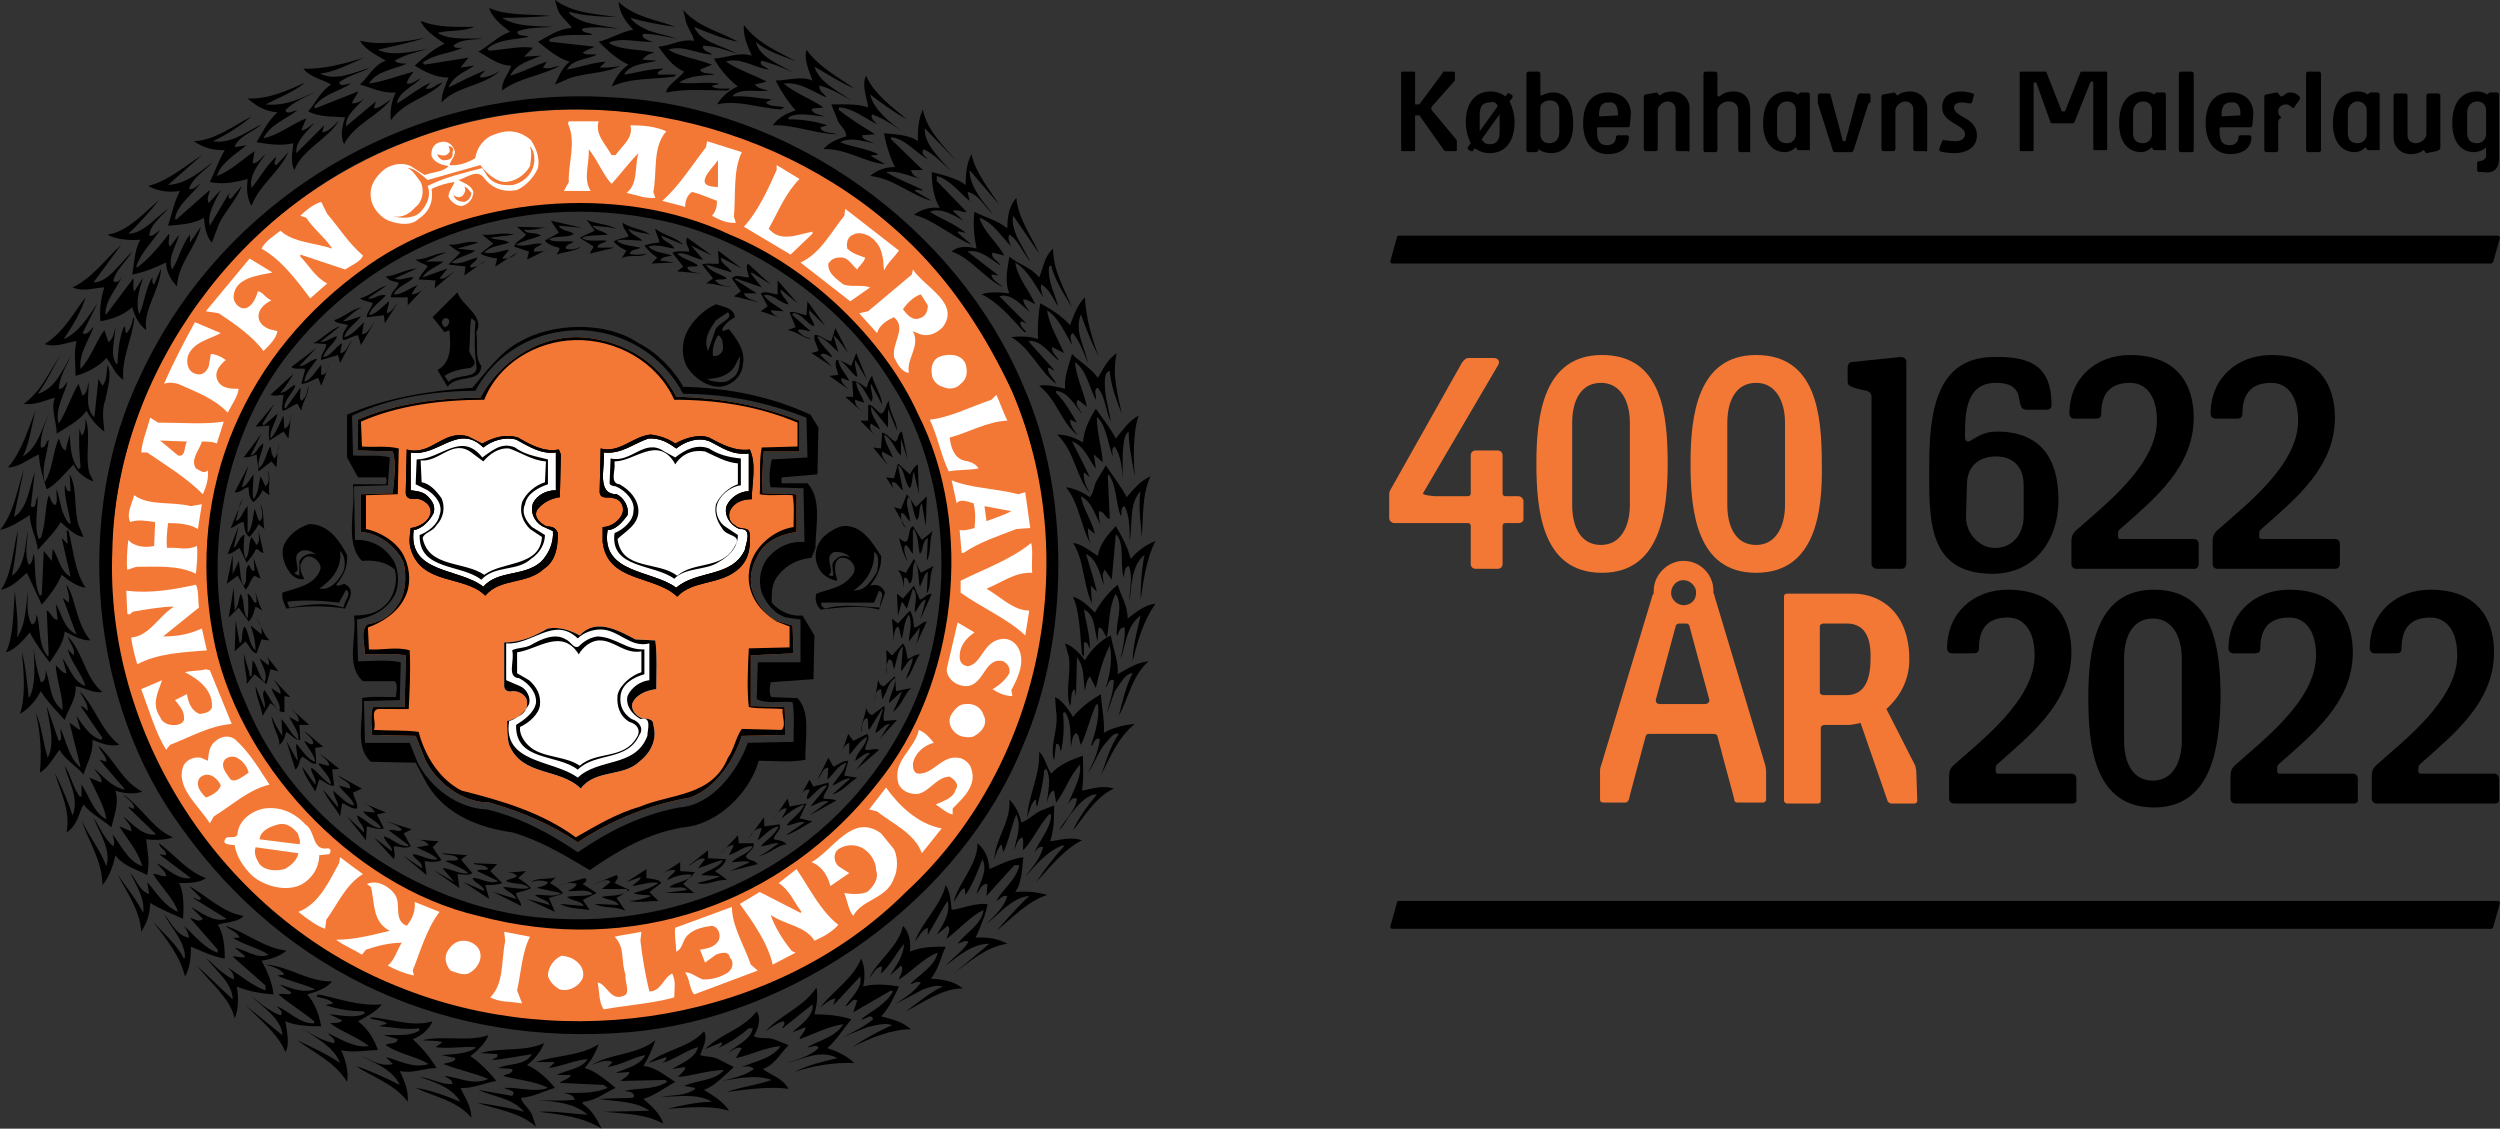 <?xml version="1.0" encoding="utf-8"?>
<!-- Generator: Adobe Illustrator 28.1.0, SVG Export Plug-In . SVG Version: 6.00 Build 0)  -->
<svg version="1.1" id="Layer_1" xmlns="http://www.w3.org/2000/svg" xmlns:xlink="http://www.w3.org/1999/xlink" x="0px" y="0px"
	 viewBox="0 0 251.4 113.5" style="enable-background:new 0 0 251.4 113.5;" xml:space="preserve">
<rect x="0" y="0" width="251.4" height="113.5" fill="#333333" stroke="none"/>
<style type="text/css">
	.st0{fill:#F47835;}
	.st1{fill:#FFFFFF;}
</style>
<g>
	<g>
		<path class="st0" d="M68,39.9c4.5,0.1,8.6,0.9,12.4,2.4v3.1h-3.6c-0.1,1.4-0.2,2.8-0.1,4.2l3.4,0.1v3.8c-1.4,0.2-2.8,0.7-3.7,2
			c-0.7,1.2-1.1,2.3-0.8,3.7c0.4,1.3,1.2,2.5,2.4,3.2l1.7,0.5l0.1,2.8l-4.3,0.2V71l3.4,0.1l0.1,2.8L74.6,74
			c-0.8,2.4-2.5,5.2-5.2,6.2c-4,0.7-7.8,2.2-11.3,4.5c-2.7-1.8-5.7-3.1-8.9-4c-2.6,0-5.1-1.8-6.4-4.2l-1-2.5l-4.4-0.1
			c0-0.9-0.2-2,0.1-2.8h3.2l0.1-5.2c-1.2-0.2-2.7-0.1-4.1-0.1c0-1-0.5-2.2,0.2-3c1.2-0.2,2.4-0.8,3.1-2c0.8-1,0.9-2.8,0.6-4.2
			c-0.7-1.6-2.5-3-4.3-3.1v-3.8l3.2-0.1c0.1-1.4,0.4-2.9,0-4.2L36,45.3v-3.1c3.7-1.6,8-2.2,12.3-2.2c1.9-3.6,5.7-6.1,9.7-6.1
			C62.2,34,66.2,36.2,68,39.9z"/>
		<path class="st1" d="M65.2,44.1c-1.5,0.5-2.7,1.6-4.5,1.4c0.2,1.4-0.8,4.2,1.3,4.2c0.7,0.3,1.3,1.3,1.1,2.1
			c-0.5,0.7-1.2,1.5-2,1.5c-0.7,4.4,4.5,4,6.9,5.8c2.1-1.8,5.6-1,6.9-3.8c0.1-0.6,0.8-2.2-0.5-2.1c-0.9-0.3-1.7-1.4-1.3-2.4
			c0.4-0.8,1.3-1.4,2.2-1.4v-3.8c-1.7,0.2-2.7-0.6-3.9-1.2c-1.2-0.5-2.5,0-3.4,0.7C67.2,44.5,66.3,44,65.2,44.1z"/>
		<path class="st1" d="M41.3,45.5v3.8c0.6,0.1,1.2,0.1,1.7,0.6s0.8,1,0.6,1.7c-0.4,0.8-1.2,1.6-2,1.7c-0.6,4.4,4.6,3.8,7,5.7
			c1.5-1.7,4.1-1,5.8-2.5c0.8-0.8,1.3-2,1.2-3.1l-1.1-0.5c-0.8-0.5-1.2-1.4-0.9-2.3c0.4-0.8,1.3-1.3,2.3-1.3v-3.8
			c-1.5,0.2-2.7-0.6-4-1.3c-1.2-0.3-2.4,0.1-3.3,0.8C46.1,42.5,44,46,41.3,45.5z"/>
		<path class="st1" d="M63.9,64.3l2,0.1c0.2,1.5,0.1,3.4,0.1,4.9c-0.9,0.1-2,0.5-2.4,1.4c-0.2,0.7,0.4,1.3,0.9,1.5
			c0.5,0.1,1.2,0,1.2,0.7c0.4,1.4-0.2,2.7-1.3,3.6c-1.7,1.7-4.5,0.8-6,2.8c-2.1-2.1-5.9-1.2-7.2-4.4C51,74.2,51,73.3,51,72.5
			c0.8-0.2,2-0.7,2-1.7c0.1-0.8-0.7-1.3-1.4-1.3c-0.4,0.1-0.9,0-0.9-0.5v-4.4c1.8,0,3.1-0.7,4.4-1.4c1.2-0.2,2.3,0.2,3.2,0.7
			C59.9,62.1,62.2,63.4,63.9,64.3z"/>
		<path class="st0" d="M58.3,103c-26,0-47.1-20.7-47.1-46c0-25.4,21.1-46,47.1-46s47.1,20.7,47.1,46C105.3,82.3,84.2,103,58.3,103z
			 M58.3,20.9c-20.5,0-37.1,16.2-37.1,36.1c0,19.8,16.6,36,37.1,36c20.4,0,37.1-16.2,37.1-36C95.4,37.1,78.7,20.9,58.3,20.9z"/>
		<path d="M62,1.7c-1.3,0-3.3-0.1-4.7-0.5l-0.1,0.1c1.3,1.2,3.3,1.2,5,1.6c-1.1-0.1-2.6-0.3-3.7,0c0.1,0.5,0.7,0.3,1.1,0.6
			c-1.3,0.1-3.2-0.2-4.4,0.5l0.1,0.2l4.5,0.5C59.4,4.9,59,5,58.6,5.3C59,5.6,59.5,5.4,60,5.5C59.1,6,57.6,5.9,57,7
			c1.2-0.2,2.5-0.7,3.9-0.8l-0.6,0.6c0.7,0,1.4,0,2.1-0.2c-1.4,0.8-3.6,0.7-5.2,1.3l-1.4,0.6c0.4-0.8,0.7-1.7,1.5-2.3
			c-1.2-0.3-2.3-1.3-3.2-2c1.1-0.6,2.1-1.3,3.4-1.4c-0.4-0.6-1.2-1.2-1.4-1.8l-0.3-1C57.6,1.3,59.8,1.4,62,1.7z"/>
		<path d="M67.9,2.7c-1.5-0.2-3.1-0.5-4.5-0.9c0.4,0.6,1.2,1,1.9,1.3c0.9,0.3,1.9,0.5,2.8,0.8c-1.1-0.2-2.3-0.5-3.4-0.5l-0.1,0.2
			c0.1,0.3,0.6,0.5,1.1,0.6c-1.4,0.1-3.2-0.5-4.5,0.1c1.2,0.8,3.2,0.6,4.6,1c-0.5,0.1-0.9,0.3-1.2,0.7l1.5,0.1
			c-1.2,0.3-2.6,0.3-3.3,1.3v0.1c1.3-0.2,2.6-0.6,3.9-0.6c-0.1,0.2-0.7,0.2-0.5,0.6H68l-0.2,0.2c-2,0.3-4.4,0.1-6.3,1
			c0.4-0.8,0.8-1.6,1.7-2.2c-1.1-0.5-2.1-1.4-3-2.3c1.2-0.3,2.3-1,3.4-1.2l0.1,0c-0.8-0.8-1.4-1.7-1.5-2.8C63.9,1.8,66.2,2,67.9,2.7
			z"/>
		<path d="M55.4,1.6c-1.5,0.1-3.3,0.2-4.9,0.2c1.4,0.9,3.3,0.8,5.1,0.9c-0.9,0.1-2.6,0-3.6,0.5c0.1,0.5,0.7,0.3,1.2,0.5
			C51.9,4,50.1,3.9,49,4.9l0.2,0.2c1.5-0.1,3-0.5,4.4-0.3l-0.9,0.9l1.7-0.1c-1.1,0.5-2.5,0.8-3.1,2c1.2-0.3,2.4-1,3.7-1.4l-0.4,0.6
			c0.5,0.2,1.2-0.1,1.7-0.2c-1.7,1-4.1,1.2-5.8,2.5c-0.1-1,0.7-1.7,0.9-2.5c-1.3,0-2.3-0.9-3.3-1.4c1.1-0.6,2-1.6,3.2-2
			c-0.8-0.6-1.9-1.5-2.1-2.4C50.9,1.6,53.3,1.4,55.4,1.6z"/>
		<path d="M74.2,4.2c-1.5-0.3-3-0.9-4.4-1.5c0.7,1.6,2.7,1.8,4.3,2.7c-0.9-0.3-2.2-0.8-3.4-0.8c-0.1,0.6,0.7,0.6,0.9,0.9
			c-1.5-0.1-3-1-4.4-0.5c1.2,0.7,2.8,0.9,4.4,1.5L70.4,7c0.2,0.5,0.9,0.3,1.5,0.5c-1.3,0.1-2.6,0.1-3.6,0.8c1.1,0.2,2.7-0.1,4,0.1
			c-0.2,0.2-0.6,0.1-0.7,0.3c0.5,0.3,1.2,0.2,1.8,0.2l-0.2,0.2c-2.1,0-4.3-0.2-6.2,0.2c0-0.7,1.3-1.4,1.8-2.1
			c-1.2-0.5-1.9-1.6-2.6-2.5c1.3-0.1,2.2-0.8,3.6-0.6c-0.1-0.7-0.8-1.4-0.9-2.3L68.7,1C70.3,2.8,72.5,3.2,74.2,4.2z"/>
		<path d="M56,1.7L56,1.7L56,1.7z"/>
		<path d="M47.7,2.7C46.6,3.2,45.2,3,44,3.3c1.2,0.8,3.4,0.5,4.6,0.6c-0.9,0.1-2.3,0-3,0.7c0.1,0.3,0.6,0.2,0.9,0.2
			c-1.2,0.6-2.8,0.6-4,1.5l0.2,0.2l4.4-0.7l-0.8,1l1.4-0.2c-0.9,0.6-2.1,1-2.6,2.2c1.2-0.6,2.4-1.2,3.6-1.7c0.1,0.2-0.5,0.3-0.4,0.7
			c0.7,0,1.4-0.3,2-0.7c-1.7,1.6-4.3,1.5-5.9,3.2c0-0.9,0.4-1.7,0.7-2.5c-1.3,0-2.4-0.6-3.4-1.2c0.9-0.8,1.9-1.7,3-2.2
			c-0.8-0.6-2-1.3-2.4-2.3C44,2.8,46,2.7,47.7,2.7z"/>
		<path d="M48,2.5h0.8H48z"/>
		<path d="M80.1,6.2c-1.4-0.6-3-1-4.1-2c0.4,1.7,2.6,2.3,3.7,3.1c-0.9-0.5-2-0.9-3.1-1.2c-0.4,0.5,0.5,0.6,0.7,0.9
			c-1.4-0.2-3-1.3-4.3-0.8c1.2,0.8,2.7,1.3,4.1,2l-1.2,0.3c0.2,0.3,0.8,0.5,1.4,0.6c-1.2,0.2-2.7-0.3-3.6,0.5v0.1
			c1.4-0.1,2.6,0.2,3.9,0.3L77,10.3c0.5,0.5,1.2,0.3,1.9,0.5L78.5,11c-2.1-0.1-4.3-1-6.4-0.5c0.5-0.8,1.3-1.5,2.1-1.8
			C73.3,8,72.4,7,71.8,5.9c1.3-0.1,2.5-0.7,3.8-0.3c-0.4-0.9-0.9-2-0.8-3.1C76.2,4.4,78.3,5.2,80.1,6.2z"/>
		<path d="M49.6,2.7l0.2,0.1L49.6,2.7z"/>
		<path d="M42.8,3.8C41.2,4.3,39.7,4.6,38,5c1.4,0.7,3.4,0.2,5.1-0.1c-1.1,0.3-2.4,0.6-3.4,1.2c0.2,0.3,0.9,0.3,1.2,0.3
			c-1.3,0.6-3,0.7-3.8,2c1.5-0.2,3-0.8,4.5-1.2c-0.2,0.3-0.6,0.7-0.7,1.2c0.5,0.1,0.9-0.3,1.4-0.5c-0.6,0.7-2.2,1.3-2.4,2.5
			C41,9.8,42,8.9,43.3,8.3l-0.5,0.6c0.6,0.2,1.1-0.5,1.7-0.6c-1.3,1.5-3.8,1.8-5.2,3.8c-0.1-1,0.1-2,0.5-2.8
			c-1.4,0.1-2.5-0.5-3.6-0.8c0.8-0.7,1.4-2,2.6-2.4c-0.8-0.5-2-1-2.6-2C38.4,4.6,40.6,4.2,42.8,3.8z"/>
		<path d="M85.9,8.9c-1.4-0.6-2.8-1.5-4-2.2c0.5,1.6,2.3,2.4,3.7,3.4c-0.9-0.5-2-1.2-3.2-1.5c-0.1,0.6,0.6,0.9,0.7,1.2
			c-1.4-0.6-2.7-1.6-4.3-1.4c1.2,1,2.7,1.5,4,2.4c-0.4,0.1-0.9,0-1.2,0.2c0.2,0.5,0.8,0.5,1.3,0.7c-0.9,0-2.6-0.5-3.6,0.1V12
			c1.4,0,2.7,0.2,3.9,0.6l-0.7,0.2c0.1,0.6,1.1,0.5,1.7,0.7c-2.1,0-4.4-1-6.5-0.9c0.6-0.8,1.4-1.2,2.3-1.5c-0.8-0.9-1.5-2-2-3
			c1.2,0,2.5-0.5,3.7,0C81.4,7.2,80.8,6,81.1,5C82.3,6.7,84.2,7.7,85.9,8.9z"/>
		<path d="M36.6,5.8c-1.4,0.6-2.8,1.4-4.4,1.6c1.5,0.8,3.4-0.1,5-0.6c-0.8,0.5-2.3,0.8-3.1,1.5c0.1,0.5,0.8,0.1,1.2,0.1
			c-1.2,0.8-2.7,1-3.7,2.3l0.1,0.2L36,9.2c0,0.3-0.5,0.7-0.6,1.2c0.6,0,1.1-0.3,1.4-0.7c-0.7,0.9-2.1,1.8-2,3l3-2.5l-0.2,0.7
			c0.6,0,1.2-0.6,1.7-0.9c-1.3,1.7-3.7,2.5-4.7,4.5c-0.4-0.8-0.2-1.8,0.1-2.7c-1.2-0.1-2.6,0-3.7-0.6c0.7-0.8,1.2-2,2.3-2.7
			c-0.8-0.5-2.1-0.7-2.8-1.6C32.5,7,34.6,6.4,36.6,5.8z"/>
		<path d="M91.2,12c-1.3-0.7-2.5-1.6-3.7-2.5c0.4,1.6,1.9,2.7,3.3,3.8c-0.9-0.7-2-1.4-3.1-1.8c-0.2,0.3,0.2,0.7,0.5,1
			c-1.2-0.6-2.4-1.6-3.8-1.7L84.3,11c1.1,0.9,2.4,1.7,3.7,2.5l-1.3,0.1c0,0.5,0.8,0.6,1.2,0.8c-0.8-0.1-2.4-0.7-3.4-0.1
			c1.1,0.5,2.6,0.6,3.8,1.2c-0.2,0.2-0.7,0-0.7,0.2l1.4,0.8c-1.9-0.1-3.9-1.6-6.2-1.5c0.6-0.7,1.4-1,2.3-1.3c0-0.7-0.8-1.2-0.9-1.7
			l-0.6-1.5c0.9,0,2.6-0.1,3.7,0.3c-0.1-1-0.7-2.2-0.2-3.2C87.8,9.4,89.9,10.9,91.2,12z"/>
		<path d="M26.7,10.5c1.9,0.2,3.6-0.6,5.1-1.3c-0.9,0.5-2.3,1-3.1,1.9c0.2,0.5,0.8,0,1.2,0c-1.2,0.9-2.8,1.5-3.4,2.8
			c1.5-0.3,2.8-1.4,4.3-2l-0.5,1.2c0.5,0,0.9-0.5,1.3-0.7c-0.8,0.9-1.9,1.8-1.8,3l2.8-2.8l-0.2,0.7c0.6,0,1.2-0.7,1.7-1.2
			c-1.1,1.9-3.7,2.9-4.5,5c-0.4-0.8-0.2-1.7-0.1-2.7c-1.2,0.3-2.5,0.1-3.7-0.1c0.6-1,1.1-2.1,2.1-3c-1.2-0.1-2.1-0.6-3-1.4
			c2.1,0.1,4-0.8,5.8-1.6C29.6,9.2,28.1,9.8,26.7,10.5z"/>
		<path d="M102.9,38.8c4.7,10.6,4.7,25.3,0,36.1c-6.2,15.5-23,27.5-39.7,28.9c-18.1,1.5-34.4-5.8-44.9-20.5
			C9,70.8,7.3,51.7,14.2,37.6C22.5,19.8,41.6,8.4,61.7,9.8C79.4,10.7,96.2,22.8,102.9,38.8z M91.8,24.7C78.9,12,58.6,7.4,41.5,14
			c-17.2,6.1-29.9,23.6-30.2,41.3C10.5,73.8,22.2,92.1,40,99.2c16.9,6.9,38.1,3.5,51.1-9.5c13.7-12.6,17.8-33.6,10.7-50.3
			C99.3,34.1,96.2,29.1,91.8,24.7z"/>
		<path d="M96.2,16.2L93,12.9c-0.1,1.6,1.5,3,2.7,4.4c-0.9-0.9-1.8-1.8-2.8-2.3c-0.4,0.5,0.2,0.7,0.4,1c-1.2-0.6-2.3-2.1-3.7-2.2V14
			l3.2,3.1h-1.2c0.1,0.5,0.6,0.8,1.1,0.9c-1.1-0.2-2.4-0.9-3.6-0.7c1.1,0.7,2.5,1.2,3.7,1.8c-0.1,0.2-0.7-0.2-0.8,0.1l1.7,1
			c-2-0.5-3.9-2.3-6.2-2.5c0.7-0.6,1.5-0.9,2.5-0.9c-0.5-1-0.9-2.2-1.1-3.4c0.8,0.1,2.5,0.1,3.4,0.8c0-1,0-2.1,0.5-3.2
			C93.2,13.1,94.9,14.7,96.2,16.2z"/>
		<path d="M21.4,14.2c1.8,0.3,3.3-0.9,4.9-1.7c-0.7,0.7-2.4,1.2-2.7,2.3l1.2-0.2c-1.1,0.9-2.6,1.8-3,3.1c1.4-0.5,2.6-1.7,3.8-2.5
			l-0.2,1.2c0.5,0.1,0.8-0.5,1.3-0.9c-0.7,1-1.7,2.2-1.4,3.4c0.8-1,1.4-2.1,2.4-3.1c0.2,0.2-0.4,0.7,0.1,0.8l1.2-1.3
			c-0.9,2-3,3.4-3.7,5.4c-0.5-0.8-0.5-1.7-0.4-2.7c-1.1,0.3-2.5,0.6-3.8,0.3c0.5-1,0.9-2.2,1.5-3.2c-1.2,0-2.1-0.2-3.1-0.9
			c2.1-0.1,3.9-1.5,5.8-2.5C24.4,12.5,22.9,13.5,21.4,14.2z"/>
		<path class="st1" d="M60.2,12.2c-0.4,1.3,0.7,2.3,1.3,3.4h0.4c0.7-1,1.8-1.7,1.5-3c1.2,0,2.5,0.1,3.6,0.6c-1.4,1.6-0.9,4-1.3,6.1
			l0.2,0.6c-1,0.1-1.9-0.3-2.9-0.5c1.2-0.9,0.8-2.7,1.2-4c-0.9,0.9-1.8,2.1-2.7,3.1c-0.9-1-1.4-2.4-2.3-3.5c0.1,1.4-0.6,3,0.2,4.2
			h-2.7l0.5-0.9c-0.1-1.8,0.8-4-0.1-5.9l0.1-0.2L60.2,12.2z"/>
		<path d="M100.5,20.6l-3-3.5c0,1.7,1.3,3.1,2.4,4.5c-0.8-0.7-1.5-2.1-2.6-2.3l0.2,0.9c-0.8-0.6-2-2.2-3.3-2.5v0.5l3,3.1
			c-0.5,0.1-0.9-0.3-1.4-0.1l1.1,1c-0.9-0.5-2.3-1.4-3.4-0.9c1.1,0.7,2.5,1.2,3.6,2.1c-0.4,0-0.8-0.3-0.8,0l1.4,1.2
			c-2-0.8-3.8-2.5-5.8-3c0.7-0.5,1.5-0.8,2.6-0.7c-0.6-1-0.8-2.3-0.8-3.6c1.1,0.3,2.5,0.6,3.4,1.3c0-1,0.1-2.2,0.6-3.1
			C98,17.2,99.5,19.1,100.5,20.6z"/>
		<path d="M16.9,18.6c1.8-0.1,3.2-1.3,4.5-2.3c-0.7,0.8-2,1.5-2.4,2.7c0.5,0.1,0.8-0.3,1.2-0.6c-0.9,1.2-2.4,2.2-2.6,3.6l0.1,0.1
			l3.4-3c0,0.3-0.4,0.9-0.1,1.3l1.2-1.3c-0.6,1.2-1.4,2.4-1.1,3.6l2-3.4c0.1-0.1-0.4,0.6,0.1,0.7l1.1-1.3c-0.5,1.5-2,2.8-2.5,4.4
			l-0.5,1.3c-0.6-0.7-0.7-1.6-0.8-2.5c-0.9,0.6-2.4,0.7-3.6,0.8c0.4-1.2,0.6-2.4,1.2-3.5c-1.1,0.2-2.3,0-3.2-0.5
			c2-0.5,3.7-2,5.4-3.1L16.9,18.6z"/>
		<path class="st1" d="M74.6,15.3c-0.9,1.8-0.6,4.3-0.8,6.5l0.2,0.6c-0.8,0.1-1.7-0.3-2.4-0.7c0.4-0.5,0.5-0.9,0.5-1.5
			c-0.8-0.3-1.7-0.7-2.5-0.9c-0.5,0.3-0.7,0.9-0.7,1.5l-2.3-0.6c1.7-1.5,3-3.6,4.4-5.4l0.1-0.6L74.6,15.3z M72.2,16.1
			c-0.6,0.9-2.7,2.7,0,2.7V16.1z"/>
		<path class="st1" d="M80.4,18c-1.4,1.4-2.1,3.2-3.1,5c1.2,1.4,2.8,0.6,4.4,0.3v0.2l-2.2,2.1l-4.7-2.8c1.4-1.5,2.4-3.7,3.3-5.7
			v-0.5L80.4,18z"/>
		<path class="st1" d="M53.4,14.1c0.5,0.8,0.9,1.7,0.7,2.8c-0.4,0.9-1.2,1.8-2.1,2.2c-1.4,0.3-2.6-0.2-3.4-1.3
			c-0.7-0.8-1.7,0.1-2.5,0.3c0.5,0.3,1.3,0.5,1.5,1.2c0,0.6-0.4,1.2-1.1,1.4c-0.6,0.1-1.2-0.5-1.4-0.9c0-0.6,0.4-0.9,0.6-1.5
			c-0.7,0.1-1.5,0.3-2.3,0.7c0.2,1.2-0.2,2.3-1.3,3c-0.7,0.7-1.9,0.6-3,0.2c-0.8-0.3-1.7-1.3-1.8-2.3c-0.2-1.2,0.5-2.2,1.4-2.9
			c0.7-0.5,1.8-0.7,2.6-0.3l1.4,0.9c0.8-0.3,1.9-0.3,2.4-0.9c-0.6-0.1-1.4-0.3-1.7-1c-0.1-0.6,0.2-1.3,0.9-1.4
			c0.6-0.2,1.2,0.2,1.4,0.8c0.2,0.5-0.4,1-0.5,1.5c0.8,0.1,1.8-0.2,2.6-0.7c0.1-1,0.9-2.1,2-2.4C51.3,12.9,52.5,13.3,53.4,14.1z
			 M45.1,14.7c0.1,0.2,0.2,0.6,0,0.7c-0.2,0.3-0.7,0.3-1.1,0.1v0.1c0.1,0.3,0.5,0.6,0.8,0.5c0.5,0,0.8-0.3,0.7-0.8
			C45.7,15,45.5,14.7,45.1,14.7z M53.3,14.7c0.2,0.7,0.1,1.3,0,2c-0.5,0.9-1.5,1.6-2.6,1.6c-0.9-0.1-1.8-0.9-2.4-1.7L43,18.1
			c-0.6-0.5-1.3-1.2-2-1.2c0.6,0.3,0.9,0.9,1.3,1.4c0.4,0.8,0.2,2-0.5,2.5c-0.6,0.7-1.4,1.2-2.4,0.9c0.9,0.3,2.1,0.3,2.8-0.3
			c0.7-0.7,1.2-1.7,0.8-2.7c1.8-0.9,3.6-1.3,5.5-1.8l0.5,0.8c0.6,0.8,1.5,1,2.6,0.9c0.8-0.2,1.5-0.7,1.9-1.5
			C53.8,16.4,53.9,15.4,53.3,14.7z M46.7,18.8c0.2,0.3,0,0.7-0.2,0.9c-0.4,0.3-0.8,0-0.9-0.1c0.1,0.5,0.6,0.7,1.1,0.7
			c0.4-0.1,0.7-0.5,0.7-0.9C47.2,19.2,47,18.8,46.7,18.8z"/>
		<path d="M104.5,25.5l-2.6-3.8c-0.2,0.6,0.1,1.5,0.4,2.2l1.3,2.4c-0.7-0.8-1.2-2.2-2.1-2.7c-0.2,0.3,0,0.8,0.2,1.2
			c-0.9-0.9-1.9-2.5-3.2-2.9c0.4,1.4,1.8,2.5,2.5,3.8l-1.2-0.3c-0.2,0.6,0.6,0.8,0.8,1.3c-0.9-0.6-2.1-1.7-3.3-1.4l3.1,2.4l-0.7-0.1
			c0,0.5,0.7,0.9,1.2,1.3c-1.8-0.8-3.3-3-5.2-3.6c0.5-0.5,1.5-0.6,2.5-0.3c-0.2-1-0.4-2.5-0.2-3.7c1.1,0.6,2.2,0.8,3.2,1.6h0.1
			c0-1.2,0.2-2.2,0.9-3C102.4,22,103.7,23.7,104.5,25.5z"/>
		<path d="M12.9,23.5c1.5,0,2.7-1.6,4-2.5c-0.7,0.8-1.8,1.6-1.9,2.7c0.4,0.1,0.7-0.3,1.1-0.6c-0.7,1.2-1.9,2.2-2.4,3.7l0.1,0.1
			c1.2-0.9,2.3-2.2,3.2-3.4c0.1,0.3-0.2,1,0.1,1.3l0.9-1.2c-0.2,1-1.2,2.3-0.7,3.5c0.7-1,0.9-2.4,1.8-3.5v0.8l1.1-1.6
			c-0.5,2.1-2.3,3.7-2.4,6c-0.6-0.6-1.1-1.5-1.1-2.4c-1.1,0.5-2.2,1-3.4,1.2c0.2-1,0.2-2.4,0.8-3.5c-0.9,0.1-2.4,0-3.3-0.5
			c2-0.3,3.6-2.1,5.2-3.5C15.2,21.1,14.1,22.4,12.9,23.5z"/>
		<path class="st1" d="M32.9,21.5c1.2,1.4,2.1,2.9,3.6,4.2c-0.2,0.6-1.2,1-1.8,1.4l-4.5-1.5v0.2c0.8,0.8,1.5,2.1,2.7,2.7L31.2,30
			c-1.3-1.7-2.8-3.8-4.9-5c0.4-0.8,1.3-1.3,1.9-1.8c1.3,1.2,3.4,1.2,5.2,1.8c-0.6-1-1.9-2-2.6-3.1l-0.6-0.2c0.6-0.6,1.4-1.2,2.1-1.4
			L32.9,21.5z"/>
		<path class="st1" d="M90.4,25.2c-0.5,0.7-1.2,1.3-1.5,2c-0.1-1.2-0.1-2.5-1.4-3.4c-0.5-0.3-1.2-0.5-1.7-0.2
			c-0.6,0.2-0.7,0.9-0.6,1.4c0.5,0.5,1.2,0.7,1.8,0.9c-0.1,0.5-0.6,0.8-0.8,1.2c-0.6-0.5-0.9-1.3-1.8-1.2c-0.5,0-0.8,0.2-1.1,0.6
			c-0.1,1,0.9,1.6,1.5,2.1c0.8,0.3,1.9,0,2.7,0.3l-2,1.4l-5-3.9c2-0.9,3.1-3.1,4.4-4.7L85,21L90.4,25.2z"/>
		<path d="M92.3,41.6c5.8,11.4,3.9,27.3-4,37.1C78.7,91,63.5,96.2,48.1,92.1c-12.9-3-24.5-15.7-26.7-28.3
			C18.7,49.1,24.6,35.4,37,26.7c9.8-6.9,25.2-8.4,36.4-3.1C81.3,26.8,88.9,34.1,92.3,41.6z M67.9,22.5c-14.7-3.7-29.3,1.2-38.6,12.7
			c-7.7,9.5-9.7,24.3-4.6,35.5c5,12.3,18.1,21.2,31.5,21.7c14.3,0.7,27.7-6.6,34.4-19c5.7-10.1,5.4-25-0.8-34.6
			C85.1,30.9,76.5,24.8,67.9,22.5z"/>
		<path d="M62,23c-0.1,0-0.8-0.2-1.3-0.2l-1.1-0.1c0.2,0.5,1.1,0.5,1.5,0.9c-0.8,0.1-1.9,0-2.6,0.3c0.6,0.5,1.7,0.2,2.5,0.3
			c-0.2,0.3-0.9,0.2-0.9,0.7h1.7l-2.5,0.6l0.4-0.7l-1.4-0.9l1.5-0.7L59,22.1C59.8,22.5,61,22.5,62,23z"/>
		<path d="M56.2,22.7c0.2,0.5,1.1,0.5,1.5,0.8c-0.6,0.5-1.9,0.1-2.5,0.6c0.6,0.3,1.7,0.1,2.5,0.2c-0.2,0.2-0.9,0.3-0.8,0.7
			c0.6,0.2,1.1,0,1.5-0.2c-0.5,0.5-1.7,0.5-2.4,0.8c0-0.2,0.4-0.5,0.2-0.7c-0.5-0.1-1.1-0.3-1.4-0.7l1.4-0.8l-0.8-1.2l3.1,0.7
			L56.2,22.7z"/>
		<path d="M65.4,23.6c-0.6-0.2-1.5-0.2-2.2-0.6c0.2,0.6,0.9,0.7,1.4,1.2c-0.8,0-1.9-0.2-2.6,0c0.6,0.5,1.5,0.5,2.4,0.7
			c-0.1,0.2-0.9,0.1-1.1,0.6c0.5,0.2,1.2,0.1,1.7,0c-0.6,0.5-1.8,0-2.5,0.5l0.5-0.8c-0.5-0.2-0.9-0.5-1.3-0.9
			c0.4-0.3,0.9-0.3,1.5-0.5c-0.1-0.5-0.6-0.8-0.6-1.4C63.5,23,64.6,23,65.4,23.6z"/>
		<path d="M55,22.9c-0.6,0-1.4,0.3-2.3,0.2c0.2,0.5,1.2,0.2,1.7,0.6c-0.8,0.3-1.8,0.5-2.5,0.9c0.8,0.3,1.7-0.2,2.6-0.1
			c-0.2,0.3-0.9,0.3-0.8,0.8c0.6,0,1.1,0,1.5-0.3L53,26.1l0.2-0.8l-1.5-0.5c0.2-0.6,0.8-0.7,1.2-1.2L52,22.8L55,22.9z"/>
		<path d="M68.7,24.6l-2.2-0.9c0.1,0.6,1.2,0.8,1.3,1.3c-0.8-0.1-1.8-0.5-2.6-0.2c0.6,0.6,1.5,0.6,2.4,0.9c-0.4,0.1-1.1,0.1-1.2,0.5
			l1.4,0.2l-2.3,0.1l0.6-0.6c-0.5-0.3-0.9-0.7-1.3-1.2c0.5-0.2,1.1-0.3,1.5-0.3c0-0.5-0.4-0.9-0.4-1.4
			C66.8,23.7,67.9,23.8,68.7,24.6z"/>
		<path d="M49.3,23.9c0.6,0.3,1.3,0.1,1.9,0.5c-0.8,0.3-1.9,0.3-2.5,1c0.9,0.2,1.7-0.2,2.5-0.3L50.5,26c0.5,0.1,1.2-0.2,1.5-0.6
			l-2.2,1.4L50,26c-0.6-0.1-1.2-0.2-1.7-0.5l1.3-1l-1.1-0.9c1.1,0.1,2.1-0.3,3.2,0L49.3,23.9z"/>
		<path d="M69.5,24.7l1.2,1.4c-0.8,0-1.7-0.8-2.6-0.6c0.6,0.6,1.5,0.7,2.1,1.2c-0.4,0.2-0.8,0-1.1,0.2c0.2,0.5,0.8,0.5,1.4,0.6
			c-0.6,0-1.7-0.2-2.4-0.2l0.6-0.5l-1.1-1.4c0.6-0.2,0.9-0.1,1.7-0.1c0.1-0.3-0.5-0.8-0.2-1.4l2.5,1.8L69.5,24.7z"/>
		<path d="M46,25l1.8,0.2c-0.7,0.5-1.7,0.6-2.4,1.2c0.8,0.3,1.7-0.3,2.6-0.5c-0.1,0.5-0.8,0.6-0.7,1c0.5,0,1.1-0.3,1.5-0.7l-2.1,1.5
			l0.1-0.9l-1.7-0.2l1.2-1.2c-0.4-0.2-0.8-0.5-1.2-0.8c1.1,0.1,1.9-0.5,3-0.2L46,25z"/>
		<path d="M9.4,28.4c1.5,0,2.7-2,3.9-3.1c-0.6,1-1.8,2-1.9,3c0.5,0.2,0.7-0.2,0.9-0.6c-0.5,1.3-1.7,2.4-1.7,3.9h0.1l2.7-3.6
			c0.1,0.3-0.1,1,0.1,1.3l0.9-1.4c-0.4,1.2-0.8,2.5-0.4,3.7c0.5-1,0.6-2.5,1.3-3.7c0.1,0.1-0.1,0.6,0.2,0.7l0.7-1.6
			c-0.1,2.2-1.8,4-1.5,6.2c-0.7-0.5-1.2-1.5-1.4-2.3c-0.9,0.8-2,1.2-3.2,1.4c-0.1-0.9,0-2.3,0.4-3.4c-0.8,0-2.1,0.5-3.2,0
			c1.8-0.8,3.3-2.8,4.9-4.3L9.4,28.4z"/>
		<path d="M107.8,30.9c-0.8-1.3-1.7-2.7-2.1-4.2l-0.2,0.1c-0.2,1.5,0.7,3,0.9,4c-0.5-0.7-0.8-1.7-1.7-2.2c-0.1,0.5,0.1,0.9,0.2,1.3
			c-0.8-1.2-1.5-2.7-2.8-3.5c0.2,1.5,1.4,2.8,2,4.2c-0.1,0-0.7-0.5-1.2-0.5c0,0.5,0.4,0.9,0.7,1.3c-0.8-0.6-1.9-2-3.1-1.6l2.7,2.7
			c-0.2,0-0.4-0.3-0.6-0.1c0,0.5,0.4,0.7,0.6,1H103c-1.3-1.4-2.6-3-4.3-3.8c0.8-0.3,1.9-0.2,2.8-0.1c-0.5-1.2-0.2-2.4,0-3.7
			c0.9,0.8,2.1,1,3,2.1c0.4-0.9,0.5-2.1,1.4-2.9C105.9,27.2,107,29,107.8,30.9z"/>
		<path d="M72.5,25.9c-0.1,0.6,0.8,0.9,1.1,1.5L71,26.6c0.4,0.8,1.7,1,2.1,1.4c-0.4,0.2-0.8,0-1.2,0.2c0.4,0.5,1.1,0.6,1.7,0.6
			c-0.8,0.1-1.7-0.3-2.6-0.3l0.7-0.5l-1.1-1.4c0.5-0.2,1.2,0,1.7-0.1l-0.1-1.3l2.4,1.8L72.5,25.9z"/>
		<path d="M44.9,25.4c-0.7,0.2-1.4,0.6-2.1,0.9h1.8c-0.6,0.5-1.8,0.9-2.1,1.6L45,27l-0.8,1c0.5,0.2,1.1-0.5,1.5-0.7l-2,1.7l0.1-0.8
			l-1.7-0.1c0.1-0.3,0.5-0.8,0.9-1.3c-0.2-0.3-0.8-0.3-1.2-0.7C43,26.1,43.8,25.4,44.9,25.4z"/>
		<path class="st1" d="M27.4,27.4c-1.4,0.3-3.7,0.5-3.9,2.3c-0.1,0.6,0.4,1.2,0.9,1.3c0.8,0.1,1.3-0.9,1.5-1.6v-0.1
			c0.5,0,0.8,0.7,1.4,0.9C26.7,30.5,26,31,26,31.8s0.8,1.3,1.5,1.4l0.4,0.1c-0.1,0.7-0.8,1.4-1.4,2c-1.1-1.5-3-2.8-4.5-3.8l-1.3-0.2
			l4.4-5.3L27.4,27.4z"/>
		<path d="M75.6,27.4l-0.1,0.1l1.1,1.4L74,28l-0.1,0.1l2.2,1.4h-1.3c0.2,0.6,1.1,0.7,1.5,0.9l-2.5-0.6l0.7-0.5L73.6,28
			c0.4-0.5,1.1-0.1,1.7-0.1c0-0.5-0.4-0.9-0.1-1.4l2.3,2.1L75.6,27.4z"/>
		<path d="M39.7,28c0.6,0.3,1.2-0.2,1.9-0.1c-0.5,0.6-1.7,0.9-2,1.7c0.8,0.1,1.8-0.8,2.4-0.9c-0.2,0.2-0.5,0.6-0.6,0.9
			c0.6,0,1.2-0.5,1.5-0.9l-1.9,2v-0.8h-1.7c0-0.6,0.7-0.9,0.8-1.5c-0.5-0.1-0.9-0.1-1.3-0.6c1.1-0.1,1.9-0.7,3.1-0.8L39.7,28z"/>
		<path d="M78.5,29.1c-0.1,0.5,0.6,1,0.8,1.5c-0.7,0-1.7-1.2-2.5-0.9c0.5,0.7,1.3,1,2,1.6l-1.3-0.1c0.2,0.6,1.1,0.8,1.4,0.9
			l-2.4-0.8l0.7-0.5l-0.7-1.3c0.5-0.3,1.2,0.1,1.7,0.1v-1.4l2,2.3L78.5,29.1z"/>
		<path d="M37,30c0.5,0.2,1.1-0.5,1.8-0.3c-0.5,0.6-1.5,1.2-1.7,2c0.7-0.1,1.3-0.8,2-1.4c0.1,0.2-0.2,0.7-0.2,1.2
			c0.5-0.1,0.8-0.7,1.2-1.2l-1.4,2.2l-0.1-0.8l-1.7,0.2c-0.1-0.3,0.4-0.9,0.6-1.4c-0.4-0.2-0.9-0.2-1.3-0.5c0.9-0.2,1.7-1,2.7-1.3
			L37,30z"/>
		<path class="st1" d="M94.8,32.9c-0.6,0.6-1.4,1-2.3,0.7l-0.7-0.3c0.8,1.5-0.7,2.8-0.4,4.2c-0.8-0.1-1.2-1-1.5-1.6
			c-0.2-1.5,1.3-2.9,0-4c-0.7,0.3-1.5,0.8-1.7,1.6l-1.8-2l0.9-0.2l4.4-3.7l0.1-0.5C93,28.9,96.6,30.5,94.8,32.9z M92.6,29.6
			c-0.7,0.2-1.4,0.9-1.8,1.5c0.4,0.5,0.9,1.2,1.7,0.9c0.6-0.2,0.8-0.7,0.8-1.3L92.6,29.6z"/>
		<path d="M6.4,34.1c1.5-0.6,2.5-2.3,3.4-3.6l-1.5,3c0.5,0.3,0.9-0.5,1.1-0.6c-0.5,1.4-1.5,2.7-1.3,4.2c1.1-1.2,1.5-2.7,2.4-3.9
			l0.4,1.2c0.4-0.2,0.6-0.9,0.7-1.5c0,1.2-0.6,2.7,0.1,3.7h0.1c0.1-1.4,0.2-2.8,0.7-3.8c0.2,0.2,0,0.5,0.2,0.7
			c0.4-0.3,0.6-1,0.7-1.6l0.1,0.1c-0.2,2.1-1.3,4-1.1,6.2c-0.9-0.6-1.1-1.5-1.7-2.2c-0.8,0.9-2,1.5-3.1,1.8c0-1.2-0.2-2.4,0.1-3.5
			c-0.9,0.1-2.1,0.7-3.2,0.3c1.9-1.2,2.8-3,4.1-4.7C8.2,31.3,7.3,32.8,6.4,34.1z"/>
		<path d="M110.5,35.9c-0.7-1.4-1.3-2.8-1.8-4.3c-0.7,1.7,0.4,3.3,0.7,4.9c-0.4-1-0.8-2.1-1.5-3c-0.5,0.2-0.1,0.9-0.1,1.2
			c-0.7-1.2-1.3-2.7-2.5-3.5c0.2,1.5,1.1,2.9,1.7,4.3l-1.2-0.6c-0.1,0.6,0.5,0.9,0.7,1.4c-0.9-0.7-1.9-2.2-3.1-2l2.6,2.9
			c0,0.2-0.4-0.3-0.6-0.2c-0.1,0.6,0.6,1,0.8,1.6c-1.7-1.3-2.6-3.6-4.5-4.7c0.8-0.1,1.9-0.1,2.7,0.2c-0.1-0.9,0-2.4,0.2-3.6
			c1.1,0.6,2.1,1.2,3,2.2c0.4-1,0.7-2,1.5-2.8C109.2,32,109.8,34,110.5,35.9z"/>
		<path d="M81.4,31.2c-0.2,0.5,0.4,1,0.5,1.6c-0.7-0.1-1.3-1.4-2.2-1.3v0.2l1.8,1.6c-0.5,0-0.8-0.3-1.3-0.1c0.4,0.6,0.9,0.7,1.4,0.9
			c-0.7,0-1.5-0.8-2.4-0.9l0.8-0.3l-0.6-1.5c0.6-0.1,1.1,0.2,1.7,0.3l0.1-1.4l1.8,2.5L81.4,31.2z"/>
		<path d="M36.4,30.9c-0.7,0.3-1.4,1-1.9,1.4c0.6,0,1.1-0.3,1.8-0.5c-0.5,0.7-1.4,1.2-1.7,2.1c0.7-0.1,1.4-0.9,2-1.5l-0.2,1.2
			c0.6,0,0.9-0.8,1.3-1.3l-1.4,2.4l-0.3-1c-0.6,0.1-1.1,0.5-1.5,0.5c-0.2-0.6,0.2-1,0.5-1.5c-0.5-0.2-1.1-0.1-1.4-0.5
			C34.6,31.9,35.3,31.1,36.4,30.9z"/>
		<path d="M47.9,33.4c0.2,1.2-0.2,2.5,0.5,3.4c-0.1,1.8-2.5,0.8-3.4,2.1l-1-1.7c1.5-0.8,1.3-2.7,1.2-4l-0.5,0.2l-1.2-1.5l2.5-2.5
			C46.4,30.7,48.8,31.8,47.9,33.4z M44.5,32.2c-0.2,0.3,0.1,0.6,0.2,0.7c0.2,0,0.4-0.2,0.4-0.3C45.4,32,44.7,31.8,44.5,32.2z
			 M47.4,32c-0.2,0.9-0.1,2.1-0.2,3c-0.2,0.8,1.2,1.4,0.1,2c-0.9,0.1-1.9,0.3-2.6,0.8l0.4,0.6c0.9-0.9,3.1-0.2,2.8-1.7
			c-0.2-1.4-0.2-3-0.1-4.4L47.4,32z"/>
		<path class="st1" d="M22.2,33.5c-1.1,0.6-2.8,0.9-3.3,2.3c-0.2,0.7,0,1.6,0.8,1.8c0.6,0.2,1.1-0.2,1.3-0.8l0.2-1.2
			c0.5,0,1.1,0.3,1.5,0.6c-0.7,0.6-1.2,1.3-0.8,2.1c0.4,0.8,1.4,0.8,2.1,0.8c-0.1,0.8-0.7,1.6-1.1,2.4c-1.3-1.4-3.2-2.1-5-2.9
			c-0.4-0.1-0.9-0.2-1.4,0c0.9-2.1,2-4.2,3.1-6.2L22.2,33.5z"/>
		<path d="M85.3,35.5c-0.4-0.5-0.9-1.3-1.5-1.8l0.5,1.7c-0.6-0.5-1.3-1.4-2.1-1.6c0.2,0.8,1.1,1.4,1.5,2.1c-0.4,0-0.8-0.6-1.2-0.2
			l1.2,1.2l-2.1-1.4l0.7-0.2c-0.1-0.6-0.5-1-0.4-1.6c0.6-0.1,1.1,0.6,1.7,0.6L84,33L85.3,35.5z"/>
		<path d="M32.2,34.4c0.6,0,1.2-0.5,1.7-0.6c-0.2,0.7-1.2,1.3-1.4,2.1c0.7,0,1.2-1,1.9-1.4l-0.2,1c0.6,0,0.8-0.8,1.2-1.3l-1.2,2.3
			L34,35.7l-1.7,0.5c-0.1-0.6,0.5-1,0.5-1.6l-1.3-0.1c0.8-0.3,1.7-1.4,2.7-1.7L32.2,34.4z"/>
		<path d="M68.7,38.9c4.6,0.1,8.9,1,12.8,2.8l0.8,1.3l-0.1,4.7L78.7,48c-0.2,0.1-0.1,0.3-0.1,0.6h2.6c1.5,1.6,0.8,4.4,0.8,6.5
			l-0.4,1c-1.3,0.1-2.5,0.7-3.3,1.7c-0.7,0.8-0.7,1.7-0.7,2.8c0.8,0.9,1.9,1.4,3.1,1.3l1.2,2l-0.1,4.4l-4.3,0.3
			c-0.1,0.5-0.2,1.3,0.1,1.5l2.6,0.1c1.4,1.5,0.7,4.2,0.8,6.2c-1.5,0.3-3.2,0.1-4.7,0.1c-0.9,3.2-4.1,6.4-7.6,6.7
			c-3.6,0.6-6.5,2.3-9.4,4.3c-2.5-1.5-5-3-7.8-3.8c-3.6-0.5-7.2-2-8.9-5.5l-0.8-1.5l-4.5-0.1c-1.7-1.5-0.7-4.2-0.9-6.4
			c0.9-0.2,2.3-0.1,3.4-0.1c0.1-0.6,0.2-1.3-0.1-1.6h-3.2c-1.8-1.6-0.6-4.4-0.9-6.6c1.4,0,2.7-0.3,3.6-1.6c0.5-0.8,0.8-2,0.5-3
			c-0.8-0.8-2.1-1-3.3-0.9c-1.8-1.8-0.6-5.2-0.9-7.7h3.3c0.1-0.2,0.1-0.5,0-0.7H36l-1.1-2v-4.3c3.9-1.7,8.2-2.4,12.6-2.7
			c1.3-1.5,2.8-3.6,4.7-4.6c3.4-2,8.8-2.1,12,0.1C66,35.4,67.8,37.2,68.7,38.9z M58.3,33.2c-4.4,0-8.4,2.2-10.5,6.1
			c-4.4,0-8.8,0.8-12.4,2.5l0.1,4c1.2,0.1,2.6-0.1,3.7,0.2L39,48.8l-3.4,0.1l0.1,5.4c1.7-0.1,3.2,0.8,4,2.3c0.4,1,0.5,2.4-0.1,3.4
			c-0.8,1.4-2.3,2.1-3.7,2.3l0.1,4.2c1.4,0,2.8-0.2,4.3,0.1l-0.1,3.8l-3.6,0.1l0.1,4.2h4.5l0.8,2c1.3,2.5,4,4.6,7,4.7
			c3.3,0.8,6.3,2.4,9.1,4.3c3.2-2.2,6.5-3.8,10.2-4.5c3.3-0.2,5.9-3.7,6.9-6.5l4.6-0.1c0-1.4,0.1-2.9-0.1-4
			c-1.2-0.1-2.7,0.2-3.6-0.3l0.1-3.7h4.3v-4.3l-1.4-0.2c-1.2-0.3-2.1-1.5-2.5-2.5c-0.4-1.3-0.1-2.7,0.7-3.6c0.9-1,2.1-1.6,3.6-1.5
			l-0.1-5.4L77.5,49c-0.2-0.8-0.1-1.8,0.1-2.8l3.6-0.2l-0.1-4c-3.9-1.5-7.9-2.4-12.4-2.4C66.6,35.6,62.6,33.3,58.3,33.2z"/>
		<path d="M68,39.9c4.5,0.1,8.6,0.9,12.4,2.4v3.1h-3.6c-0.1,1.4-0.2,2.8-0.1,4.2l3.4,0.1v3.8c-1.4,0.2-2.8,0.7-3.7,2
			c-0.7,1.2-1.1,2.3-0.8,3.7c0.4,1.3,1.2,2.5,2.4,3.2l1.7,0.5l0.1,2.8l-4.3,0.2V71l3.4,0.1l0.1,2.8L74.6,74
			c-0.8,2.4-2.5,5.2-5.2,6.2c-4,0.7-7.8,2.2-11.3,4.5c-2.7-1.8-5.7-3.1-8.9-4c-2.6,0-5.1-1.8-6.4-4.2l-1-2.5l-4.4-0.1
			c0-0.9-0.2-2,0.1-2.8h3.2l0.1-5.2c-1.2-0.2-2.7-0.1-4.1-0.1c0-1-0.5-2.2,0.2-3c1.2-0.2,2.4-0.8,3.1-2c0.8-1,0.9-2.8,0.6-4.2
			c-0.7-1.6-2.5-3-4.3-3.1v-3.8l3.2-0.1c0.1-1.4,0.4-2.9,0-4.2L36,45.3v-3.1c3.7-1.6,8-2.2,12.3-2.2c1.9-3.6,5.7-6.1,9.7-6.1
			C62.2,34,66.2,36.2,68,39.9z M57.8,34.2c-3.9,0.1-7.7,2.4-9.1,6c-4.4,0-8.8,0.6-12.4,2.2l0.1,2.5c1.2,0.1,2.5-0.1,3.7,0.2L40,49.7
			l-3.2,0.1v3.4c1.5,0.3,3.3,1.4,3.9,2.9c0.6,1.3,0.6,2.9,0,4c-0.7,1.5-2.3,2.5-3.7,3l0.1,2.2c1.3,0.1,2.8-0.3,4.1,0.1
			c0.1,2.1,0,3.9-0.1,5.9H38c-0.8,0.2-0.1,1.4-0.4,2.1c1.5,0.1,3.1,0,4.5,0.2c0.6,2.3,2,4.7,4.3,5.9c4,1,8.1,2.2,11.5,4.7
			c2.1-1.2,4.1-2.4,6.5-3.1c3.1-1.3,7.2-1,8.8-4.9c0.6-0.8,0.8-2.1,1.4-2.9l4,0.1c0.5-0.5,0-1.4,0.1-2.1c-1.1-0.1-2.5,0-3.4-0.2
			c-0.2-1.8-0.1-3.9,0-5.9l4.1-0.1V63l-1.3-0.5c-2-1.2-3.2-3.2-2.7-5.5c0.4-2,2.4-3.7,4.4-4c0-1,0.1-2.3-0.1-3.2
			c-1.1-0.1-2.5,0.1-3.3-0.1c0.1-1.6-0.1-3.2,0.2-4.7l3.6-0.1v-2.4c-3.8-1.6-7.9-2.3-12.4-2.3C66.1,36.4,62,34.1,57.8,34.2z"/>
		<path d="M30.1,36.8c0.6,0.1,1.1-0.7,1.8-0.7c-0.5,0.7-1.2,1.4-1.3,2.3c0.7-0.2,1.2-1.2,1.7-1.7v1c0.6,0,0.7-0.7,0.9-1.2l-0.9,2.3
			L32,38c-0.6,0.2-1.1,0.6-1.7,0.6l0.4-1.5c-0.5-0.1-1.1,0.1-1.4-0.2l2.5-1.9L30.1,36.8z"/>
		<path d="M86,36.2c-0.1,0.6,0.2,1.2,0.2,1.7c-0.6-0.3-1.2-1.5-1.9-1.7c0.1,0.8,0.8,1.4,1.1,2.1L84.6,38c-0.1,0.5,0.5,0.9,0.8,1.2
			l-2-1.4l0.9-0.1c-0.1-0.5-0.4-0.9-0.2-1.5c0.5,0,0.9,0.3,1.5,0.6l0.5-1.3l1.1,2.7L86,36.2z"/>
		<path d="M3.8,39.6c1.8-0.5,2.5-2.5,3.4-3.9c-0.6,1.2-1.2,2.2-1.3,3.4c0.5,0.1,0.6-0.5,0.9-0.7c-0.4,1.4-1.3,2.8-0.9,4.2
			c0.8-1.2,1.2-2.7,2-4l0.4,1.2c0.4-0.2,0.5-0.8,0.6-1.4c0.1,0.9-0.4,2.5,0.5,3.5h0.1l0.4-3.8l0.4,0.7c0.5-0.6,0.4-1.4,0.5-2.1
			c0.5,0.9,0,2.4-0.2,3.5c-0.4,1-0.2,2.2-0.1,3.2c-0.7-0.5-1.4-1.3-1.8-2.1c-0.7,1-1.9,1.6-3,2.3c0-1.2-0.6-2.3-0.2-3.6
			c-0.8,0.2-2,0.8-3.1,0.6c1.8-1.3,2.5-3.2,3.7-4.9C5.3,37,4.7,38.4,3.8,39.6z"/>
		<path class="st1" d="M97.1,36.6c0.2,0.7,0.2,1.5-0.5,2c-0.4,0.5-1.2,0.6-1.8,0.3c-0.5-0.1-1.1-0.7-1.1-1.3
			c-0.1-0.7,0.1-1.4,0.7-1.7C95.4,35.5,96.7,35.6,97.1,36.6z"/>
		<path d="M112.8,41.6c-0.5-1.3-1.1-2.8-1.2-4.3c-0.5,0.1-0.5,0.8-0.5,1.3c0,1.4,0.4,2.4,0.6,3.8c-0.5-1-0.5-2.4-1.3-3.4
			c-0.5,0.1-0.1,0.8-0.2,1.2c-0.7-1.3-0.9-2.9-2.1-3.8c0.1,1.5,0.9,3,1.2,4.5l-0.9-0.7c-0.4,0.5,0.2,0.9,0.4,1.4
			c-0.7-0.8-1.4-2.2-2.6-2.3v0.2c0.9,0.9,1.5,2,2.1,3l-0.7-0.3c0,0.6,0.5,1.2,0.8,1.6c-1.7-1.3-2.1-3.6-3.9-5
			c0.7-0.2,1.8,0.1,2.6,0.3c-0.1-1.2,0.4-2.4,0.7-3.5c0.8,0.8,1.9,1.4,2.6,2.4c0.5-0.8,0.9-1.8,1.9-2.5
			C111.8,37.7,112.4,39.6,112.8,41.6z"/>
		<path d="M73.9,31.9c-0.4,0.2-1.1,0.7-1.3,1.3c0.1,0.2,0.5-0.1,0.7-0.1c0.8,1,1.7,2.2,1.4,3.6c-0.1,1.2-1.2,2.1-2.3,2.2
			c-1.3,0-2.4-0.8-3.1-1.7s-0.8-2.3-0.4-3.4c0.5-1.4,1.9-2.7,3.1-3.2C72.9,30.9,73.8,31,73.9,31.9z M73.2,31.4L72,32.2
			c-0.6,0.9-1.3,1.8-0.8,3.1l0.7-2C72,32.5,73.9,32.1,73.2,31.4z M72.2,33.7c-0.4,0.7-0.6,1.4-0.5,2.1H72c0.5-0.1,0.8-0.6,0.7-1
			C72.7,34.4,72.6,33.9,72.2,33.7z M74.4,35.8l-0.5,1c-0.6,1-1.8,1.3-2.8,1.3l0.4,0.2c0.6,0.1,1.5,0.3,2-0.2
			C74.3,37.7,74.4,36.8,74.4,35.8z"/>
		<path d="M28.2,39.5c0.6,0,0.9-0.6,1.5-0.8c-0.1,0.7-1.1,1.4-1.1,2.3l0.1,0.1l1.5-2.1c0.1,0.3-0.2,1,0.1,1.3
			c0.5-0.3,0.6-0.9,0.7-1.5c0.1,0.8-0.6,1.6-0.7,2.5l-0.4-0.7c-0.6,0.2-1.1,0.7-1.5,0.7c-0.1-0.6,0.1-1.2,0.1-1.6
			c-0.5,0-0.9,0.2-1.3,0l2.3-2.1C29.1,38.3,28.7,38.9,28.2,39.5z"/>
		<path d="M88.7,40.7l-1.1-2.1c-0.2,0.5,0.4,1.3,0,1.8c-0.5-0.7-0.8-1.6-1.5-2c0,0.7,0.6,1.4,0.8,2.1L86,40.2
			c-0.1,0.5,0.4,0.9,0.8,1.3L85,39.9h0.8l-0.1-1.6c0.5,0,0.9,0.3,1.4,0.7c0.2-0.2,0.2-0.8,0.6-1.2C87.9,38.7,88.7,39.8,88.7,40.7z"
			/>
		<path class="st1" d="M101.3,42.3c-2.1,0.1-3.9,1.2-5.8,1.7c0.1,0.9,0.4,2,1.4,2.3c0.6,0.1,1.2,0.3,1.5,0.8c-0.9,0.2-1.9,0.1-3,0.3
			c-0.8-1.7-1.1-3.5-1.9-5.2c2-0.2,4.1-1.3,6.2-2l0.5-0.5C100.6,40.6,100.9,41.5,101.3,42.3z"/>
		<path d="M90.2,43.3l-0.9-2.2V43l-1.7-2.1c-0.1,0.8,0.6,1.5,0.9,2.3l-0.9-0.6c-0.4,0.5,0.4,1.2,0.7,1.5l-1.8-1.8h0.8v-1.6
			c0.5,0,0.8,0.6,1.3,0.9c0.5-0.2,0.4-0.9,0.8-1.3C89.4,41.5,90.2,42.3,90.2,43.3z"/>
		<path d="M26.5,42.8l1.4-1.2c-0.1,0.8-0.8,1.6-0.7,2.5c0.6-0.6,0.9-1.5,1.3-2.3l0.1,1.3c0.6-0.2,0.6-1,0.7-1.6L29,44.1l-0.5-0.7
			l-1.4,0.9c-0.1-0.5-0.1-0.9,0-1.5c-0.5,0-0.9,0.1-1.4,0.1l1.9-2.3l-1.2,2L26.5,42.8z"/>
		<path d="M2.3,45.9c1.5-0.9,1.9-2.8,2.6-4.3C4.6,42.4,4,43.8,4.1,45c0.5,0.1,0.5-0.6,0.8-0.8c-0.1,1.4-0.8,2.8-0.4,4.3
			c0.8-1.3,0.8-3,1.4-4.4c0.2,0.3,0.2,1,0.7,1.2L7,43.7c0.1,1.2,0.1,2.5,0.9,3.5L8.1,47C8,45.7,7.9,44.5,8,43.1l0.2,0.7
			c0.4-0.3,0.4-1.2,0.4-1.7c0.6,1.6-0.1,3.8,0.4,5.5l0.4,0.8c-0.7-0.2-1.7-0.9-2-1.7c-0.8,0.8-1.7,2-2.7,2.5C4.3,48,4,47,3.9,45.7
			c-1.1,0.5-2,1.3-3.1,1.3c1.4-1.6,2-3.8,2.8-5.8C3.2,42.6,3,44.5,2.3,45.9z"/>
		<path d="M112.2,44.1c0.6-0.7,1.3-1.8,2.3-2.3c-0.6,1.7-0.5,4.3-0.4,6.1c-0.2-1.4-0.6-2.9-0.6-4.5c-0.5,0.3-0.5,1.3-0.6,2.1v3
			c0-1.3-0.2-2.7-0.8-3.6c-0.4,0.2-0.2,0.7-0.2,1c-0.5-1.3-0.6-2.9-1.5-3.9h-0.1c0,1.5,0.5,3,0.6,4.5l-0.9-0.8l0.2,1.4
			c-0.6-0.6-1.1-2.3-2.4-2.7c0.6,1.2,1.2,2.3,1.8,3.6l-0.6-0.5c-0.1,0.7,0.2,1.4,0.6,2.1c-1.4-1.6-1.5-4.2-3.3-5.9
			c0.9,0,1.8,0.3,2.6,0.8c0.1-1.2,0.6-2.3,1.3-3.4C110.9,42.1,111.7,43.1,112.2,44.1z"/>
		<path d="M90.6,44.1v1.7c-0.6-0.5-0.8-1.6-1.7-2.1c0.1,0.8,0.6,1.6,0.9,2.3l-1.1-0.6c-0.1,0.6,0.4,1,0.6,1.4L87.8,45l0.8,0.1
			l0.1-1.6c0.5,0.1,0.8,0.6,1.3,0.9c0.4-0.1,0.2-0.8,0.7-1l0.6,2.9L90.6,44.1z"/>
		<path d="M25.2,45.8c0.6-0.1,0.7-0.9,1.3-1.2c-0.1,0.8-0.6,1.6-0.5,2.5c0.7-0.5,0.7-1.5,1.2-2.2c0.1,0.2,0,0.8,0.4,1.2
			c0.4-0.5,0.4-1,0.4-1.6L27.8,47l-0.5-0.6l-1.3,1l-0.2-1.7C25.3,45.9,25,46,24.5,46l1.8-2.4L25.2,45.8z"/>
		<path d="M48.5,44.6c1.1-0.6,2.3-1,3.6-0.6c1.2,0.7,2.6,1.5,4.1,1.2l0.2,0.5L56.3,50c-0.9,0.1-1.8,0.6-2.3,1.3
			c-0.4,0.8,0.5,1.4,0.9,1.6c0.5,0.1,0.9,0,1.2,0.7c0,1.4-0.2,2.8-1.4,3.6c-1.7,1.6-4.4,0.9-5.9,2.7c-2.1-2.1-6.4-1-7.5-4.7
			c-0.2-0.7-0.1-1.3,0-2.1c0.8-0.1,1.8-0.6,2-1.5c0.1-0.7-0.5-1.2-1.1-1.4c-0.5-0.1-1.3,0.2-1.4-0.6l0.1-4.4
			c2.5,0.7,3.7-2.1,6.2-1.3L48.5,44.6z M41.3,45.5v3.8c0.6,0.1,1.2,0.1,1.7,0.6s0.8,1,0.6,1.7c-0.4,0.8-1.2,1.6-2,1.7
			c-0.6,4.4,4.6,3.8,7,5.7c1.5-1.7,4.1-1,5.8-2.5c0.8-0.8,1.3-2,1.2-3.1l-1.1-0.5c-0.8-0.5-1.2-1.4-0.9-2.3c0.4-0.8,1.3-1.3,2.3-1.3
			v-3.8c-1.5,0.2-2.7-0.6-4-1.3c-1.2-0.3-2.4,0.1-3.3,0.8C46.1,42.5,44,46,41.3,45.5z"/>
		<path d="M67.9,44.6c0.9-0.5,2.3-1,3.4-0.6c1.3,0.7,2.6,1.4,4.1,1.2c0.7,1.5,0.2,3.4,0.2,5c-0.9,0-1.8,0.3-2.2,1.2
			c-0.2,0.5,0,1.2,0.5,1.4c0.5,0.6,1.5,0,1.5,1c0.1,1.5-0.2,2.8-1.5,3.7c-1.8,1.3-4.3,0.9-5.8,2.5c-2.3-2.2-7-1.4-7.5-5.5V53
			c0.8,0,1.7-0.6,2-1.4c0.2-0.7-0.2-1.4-0.9-1.5c-0.5-0.2-1.3,0.2-1.4-0.6l0.1-4.4c1.9,0.5,3.2-1.2,5-1.4
			C66.3,43.8,67.2,44.1,67.9,44.6z M65.2,44.1c-1.5,0.5-2.7,1.6-4.5,1.4c0.2,1.4-0.8,4.2,1.3,4.2c0.7,0.3,1.3,1.3,1.1,2.1
			c-0.5,0.7-1.2,1.5-2,1.5c-0.7,4.4,4.5,4,6.9,5.8c2.1-1.8,5.6-1,6.9-3.8c0.1-0.6,0.8-2.2-0.5-2.1c-0.9-0.3-1.7-1.4-1.3-2.4
			c0.4-0.8,1.3-1.4,2.2-1.4v-3.8c-1.7,0.2-2.7-0.6-3.9-1.2c-1.2-0.5-2.5,0-3.4,0.7C67.2,44.5,66.3,44,65.2,44.1z"/>
		<path class="st1" d="M15.9,42.5c2.4,0,4.6,0.2,6.6-0.1l-0.7,2.2c-0.4-0.2-1.1-0.2-1.5-0.2c-0.2,0.8-1.2,1.8-0.6,2.7
			c0.4,0.2,0.8,0.6,1.2,0.2c0.1,0.9-0.2,1.7-0.5,2.4c-1.7-1.7-3.7-2.9-5.6-4.2h-0.6c0.1-1.2,0.6-2.3,0.9-3.5L15.9,42.5z M16.1,44.3
			l1.8,1.5c0.8,0.2,0.6-0.9,0.9-1.4L16.1,44.3z"/>
		<path d="M48.5,46c0.9-0.6,1.9-1.6,3.3-1c0.9,0.7,2.1,0.9,3.3,1.2v2.5c-0.9,0.3-2.1,0.9-2.3,2c-0.4,0.9,0.1,1.7,0.7,2.3l1.3,0.8
			c0,0.9-0.5,1.8-1.4,2.4c-1.4,1.3-3.6,0.6-5,2.1c-2-1.6-6.3-0.9-6.2-4.5c0.8-0.3,1.8-1,2-2c0.4-1-0.4-2-1.2-2.5l-1.2-0.6l0.1-2.5
			C44.3,46.2,46.4,43.3,48.5,46z M47.4,45.5c-1.9-1.4-3.2,1-5.1,0.8l0.1,2.2c0.8,0.1,1.5,0.9,2,1.6c0.4,0.9,0.2,2-0.5,2.7
			c-0.4,0.7-1.2,0.7-1.4,1.3c0.6,3,4.1,2.3,6.2,3.7c1.9-1.4,5.6-0.8,5.8-3.8l-1.2-0.8c-0.7-0.7-1.1-1.6-0.8-2.7
			c0.4-0.9,1.3-1.7,2.3-2l0.1-2.1c-1.4-0.1-2.5-0.9-3.7-1.3c-1.1-0.1-2,0.6-2.6,1.3L47.4,45.5z"/>
		<path d="M67.9,46c0.9-0.7,2.1-1.4,3.4-0.9c0.9,0.6,2,0.9,3.2,1v2.7c-0.9,0.1-1.9,0.8-2.3,1.7s0,2,0.8,2.5l1.2,0.8
			c0,1.2-0.8,2.1-1.9,2.7C71,57.4,69,57,67.8,58.2c-2-1.5-6.5-1-6-4.6c0.8-0.3,1.9-1.2,1.9-2.2c0.2-1-0.8-2.1-1.8-2.5
			c-0.2,0-0.6-0.1-0.6-0.3l0.1-2.5c2.1,0.5,3.4-2.1,5.4-0.7L67.9,46z M67.8,46.5c-1.7-2.7-4-0.1-6-0.1v0.2c0.1,0.7-0.5,2,0.5,2.1
			c1.1,0.6,1.9,1.6,1.9,2.7c0,1.4-1.4,2.1-2.1,2.8c0.4,3.2,4.1,2.2,6,3.7c1.7-1.5,4.6-0.6,5.8-3c0.8-1.2-0.9-0.9-1.3-1.8
			c-0.5-0.7-0.8-1.5-0.6-2.4c0.4-0.9,1.3-1.7,2.2-2v-2.1c-1.2-0.1-2.2-0.7-3.3-1.2c-1.2-0.2-2.3,0.2-3,1.3L67.8,46.5z"/>
		<path d="M91.5,47.7c0.2-0.3,0.4-0.8,0.8-1l0.1,3c-0.1-0.7-0.4-1.6-0.5-2.3c-0.2,0.5-0.1,1.2-0.4,1.7c-0.6-0.6-0.5-2-1.2-2.3
			l0.5,2.5c-0.4-0.2-0.6-0.9-1.1-0.8c0,0.6,0.4,1,0.7,1.5l-1.3-2l0.8,0.1l0.4-1.5L91.5,47.7z"/>
		<path d="M24.3,49c0.5-0.1,0.8-0.8,1.2-1.3c0,0.8-0.2,2,0,2.5c0.5-0.6,0.5-1.5,0.7-2.3l0.5,1c0.4-0.3,0.4-1,0.2-1.6
			c0.4,0.6,0,1.7,0.2,2.5l-0.7-0.5c-0.2,0.5-0.5,0.8-0.9,1.2C25.1,50.2,25,49.6,25,49c-0.5,0-0.8,0.6-1.4,0.5l1.4-2.7L24.3,49z"/>
		<path d="M113.3,50c0.6-0.7,1.4-1.7,2.4-2.1c-0.9,1.8-0.7,4.3-0.9,6.2c0-1.2-0.4-3.1-0.1-4.7c-1.2,1.2-0.8,3.5-1.1,5
			c0-1.2,0-2.5-0.5-3.5c-0.5,0.1-0.2,0.7-0.4,1c-0.5-1.3-0.4-3-1.2-4.2l-0.1,0.1l0.2,4.4c-0.6-0.2-0.4-0.7-1.1-0.8
			c0,0.5,0,1,0.2,1.4c-0.5-0.7-0.8-2.3-2-2.9c0.2,1.3,1.1,2.4,1.4,3.8l-0.7-0.6c0,0.7,0.1,1.3,0.4,1.8c-1.1-1.7-1.2-4.2-2.6-5.9
			c0.8,0.1,1.7,0.5,2.4,1c0.4-0.5,0.4-1.2,0.7-1.7l0.9-1.5C112,48,112.8,49,113.3,50z"/>
		<path d="M1.4,52c1.4-0.9,1.5-2.9,2.1-4.5l-0.4,3.4c0.4,0.3,0.5-0.2,0.5-0.5l0.2-0.5c0,1.4-0.4,3.1,0.1,4.3l0.2-0.1
			c0.5-1.3,0.4-3,0.8-4.3c0.2,0.3,0.2,0.7,0.6,1c0.4-0.2,0.1-1,0.2-1.6c0.4,1.2,0.4,2.5,1.3,3.5l0.1-0.1c-0.2-1.3-0.6-2.4-0.6-3.8
			c0.2,0.1,0.1,0.7,0.6,0.6L7,47.7c0.8,1.3,0.4,3.5,0.9,5.1L8.4,54c-0.8-0.1-1.5-0.8-2.3-1.5c-0.5,0.9-1.4,1.8-2.3,2.8
			C3.7,54.1,3,53,3,51.8c-1,0.6-1.8,1.2-3,1.5c1.4-1.7,1.7-4,2.4-6.1L1.4,52z"/>
		<path d="M93.2,49.9l-0.1,3l-0.4-2.3c-0.4,0.5-0.1,1.3-0.5,1.7c-0.4-0.7-0.4-1.7-0.8-2.4c-0.5,0.7,0.1,1.6,0.1,2.5
			c-0.2,0-0.5-0.9-0.9-0.8c0,0.6,0.1,1.2,0.5,1.5L89.9,51l0.7,0.2l0.6-1.5l0.9,1.3L93.2,49.9z"/>
		<path class="st1" d="M19.2,50.9l1.1-0.2l-0.4,2.5c-0.8-0.5-1.9-0.6-3-0.6c-0.1,0.8-0.2,1.9-0.1,2.5c1.1-0.1,2,0.3,3-0.2
			c0.1,0.9,0,1.8-0.1,2.8c-1.8-0.9-4-0.7-6-0.7l-0.9,0.3c-0.1-0.9,0-2.1,0.1-3c0.6,0.7,1.8,0.8,2.6,0.6l0.1-2.4
			c-0.7-0.1-1.8-0.3-2.5,0c-0.4-0.8,0.1-1.7,0.4-2.7C15,50.9,17.2,50.4,19.2,50.9z"/>
		<path d="M23.7,52.4c0.6-0.2,0.7-1,1.2-1.5v2.7c0.5-0.5,0.5-1.6,0.7-2.4c0.2,0.3,0.2,0.8,0.5,1.2c0.5-0.3,0.2-1.2,0.1-1.7
			c0.4,0.7,0.2,1.8,0.4,2.5L26,52.7c-0.2,0.5-0.6,0.9-0.9,1.3c-0.5-0.3-0.5-0.9-0.6-1.5c-0.5,0-0.8,0.5-1.3,0.6l1.2-2.9
			C24,50.7,24,51.5,23.7,52.4z"/>
		<path class="st1" d="M102.4,49.7l0.7-0.2l0.5,3.6l-1.4,0.1c-1.8,0.7-3.7,1.3-5.3,2.4h-0.2l-0.2-2.3c0.5,0.1,1.1-0.1,1.5-0.2
			c0.1-0.9,0.1-1.7-0.1-2.5c-0.5-0.1-1.3-0.5-1.7,0l-0.5-2.3C97.6,49.1,100.1,49.1,102.4,49.7z M99,50.9l0.2,1.5
			c0.8-0.3,1.8-0.6,2.5-1L99,50.9z"/>
		<path d="M113.7,56.2c0.7-0.8,1.5-1.4,2.5-1.8c-0.9,1.7-1.2,3.9-1.5,5.9c0-1.5,0.1-3.1,0.4-4.5c-1.3,1-1.3,3-1.5,4.6
			c-0.1-0.8,0.4-2.4-0.1-3.5c-0.5,0.2-0.4,0.8-0.5,1.2c-0.4-1.4,0.1-3.4-0.7-4.3h-0.1l-0.4,4.5l-0.7-1c-0.4,0.5-0.1,1-0.1,1.5
			c-0.4-1-0.6-2.5-1.8-3.1c0.4,1.3,0.8,2.5,1.1,3.8l-0.6-0.6l0.1,1.8c-0.9-2-0.8-4.5-1.9-6.1c0.9,0.1,1.7,0.8,2.5,1.3
			c0.2-1.2,0.9-2,1.8-3C112.8,53.9,113.4,55,113.7,56.2z"/>
		<path d="M93.8,53.4c-0.4,0.9-0.1,2.1-0.6,3l0.1-2.3c-0.6,0.3-0.4,1.2-0.8,1.6c-0.2-0.8-0.1-1.7-0.6-2.5l-0.1,0.1v2.4
			c-0.2-0.2-0.4-0.7-0.7-0.9c-0.4,0.3,0,1.2,0.2,1.7c-0.5-0.7-0.7-1.7-0.9-2.4c1.3,1.2,0.7-0.8,1.4-1.2l0.9,1.4L93.8,53.4z"/>
		<path d="M23.5,55.1c0.4-0.2,0.6-1.3,1.1-1.3c-0.1,0.8-0.2,1.7,0.1,2.4c0.5-0.6,0.2-1.5,0.6-2.2l0.5,0.8c0.4-0.3,0.2-1,0.2-1.4
			l0.5,2.2c-0.4,0-0.6-0.6-0.8-0.3c-0.2,0.5-0.6,0.9-0.9,1.3l-0.7-1.5c-0.4,0.2-0.7,0.6-1.2,0.6l1.1-2.8L23.5,55.1z"/>
		<path d="M1.2,57.9C2.5,57,2.5,55,2.8,53.4c0,0.9-0.4,2.3,0.1,3.4c0.4-0.2,0.4-0.8,0.5-1.2c0.2,1.3,0,3.1,0.6,4.3l0.2-0.1l0.2-4.4
			l0.8,1l0.1-1.2C5.9,56,6,57.4,7.1,58l-0.9-3.9l0.6,0.6l-0.1-1.4l0.2,0.1c0.5,2,0.6,4,1.7,5.7c-0.8-0.1-1.7-0.7-2.4-1.3
			c-0.4,1-1.2,2.1-2,3l-1.5-3.2c-0.7,0.6-1.5,1.5-2.6,1.7c1.1-1.6,1.2-4,1.7-6C1.7,54.7,1.5,56.4,1.2,57.9z"/>
		<path class="st1" d="M103.8,57.6c-1.7-0.1-3.1,1-4.6,1.6c1.4,0.8,2.7,2.2,4.3,2.2l-0.4,2.5c-1.8-1.7-4.4-2.8-6.5-4.3v-1.2
			c2.4-1.2,5-2.1,7.1-3.8C103.9,55.5,103.7,56.6,103.8,57.6z"/>
		<path d="M23.3,58c0.2-0.6,0.5-1,0.7-1.6c0.2,0.9,0.1,1.8,0.5,2.5c0.5-0.5,0-1.5,0.5-2.1c0.2,0.1,0.2,0.7,0.6,0.6l-0.1-1.3l0.7,2.1
			l-0.6-0.3c-0.4,0.3-0.5,1-0.9,1.4l-0.8-1.4l-1.1,0.8l0.6-2.9V58H23.3z"/>
		<path d="M93.9,56.9c-0.5,0.8-0.2,2-0.7,2.8l0.1-2.2c-0.4,0.2-0.5,1-0.8,1.5c-0.2-0.7,0-1.8-0.5-2.5c-0.4,0.6,0,1.6-0.5,2.2
			c-0.2-0.2-0.2-0.7-0.6-0.6v1c-0.1-0.7-0.2-1.3-0.6-1.8l0.8,0.3l0.8-1.4l0.7,1.4L93.9,56.9z"/>
		<path d="M9.1,64.4c-1.1,0-1.9-0.6-2.6-0.9c-0.1,1.2-0.9,2.2-1.5,3.1c-0.7-0.9-1.5-2-2-3c-0.6,0.7-1.4,1.7-2.4,2
			c0.8-1.7,0.7-4,0.9-6.1c0.1,1.4,0.4,3.1,0.2,4.6c0.9-1.2,0.9-3.2,1.1-4.7c0,1.2-0.2,2.4,0.4,3.4c0.5-0.1,0.4-0.7,0.5-1
			c0.4,1.3,0.1,3,1.1,4.2l0.1-0.1l-0.2-4.5c0.4,0.1,0.6,1,1.1,0.9l-0.2-1.6c0.6,1,0.8,2.5,2.1,3.1c-0.5-1.2-0.9-2.5-1.4-3.7l0.6,0.5
			c0.2-0.7-0.2-1.3-0.2-1.8C7.7,60.4,7.6,62.6,9.1,64.4z"/>
		<path d="M113.4,62.2c0.9-0.7,1.8-1.4,2.8-1.5c-1.2,1.7-1.8,3.7-2.3,5.8c0-1.6,0.5-3.2,0.8-4.6c-1.4,1-1.5,2.9-2,4.4
			c0.1-0.9,0.5-2.1,0.4-3.2c-0.6-0.1-0.6,0.8-0.8,0.8c-0.1-1.4,0.7-2.9-0.1-4.2c-0.7,1.3-0.6,2.9-0.9,4.4c-0.2-0.2-0.4-1-0.8-1
			c-0.1,0.5-0.1,0.8-0.1,1.4c-0.4-1-0.2-2.7-1.4-3.2c0.2,1.3,0.6,2.5,0.6,3.9c-0.2-0.1-0.1-0.7-0.6-0.6V66l-0.2-0.2
			c-0.2-2-0.2-4.2-0.9-5.8c0.9,0.3,1.5,0.9,2.2,1.6c0.5-0.9,1.3-2,2.3-2.8C112.7,59.9,113.4,60.9,113.4,62.2z"/>
		<path class="st1" d="M20,61.1L16.4,64c1.4,0,2.6-0.2,3.9-0.8l0.5,2.2c-2.5,0.2-4.9,0.3-7,1.4c-0.2-0.7-0.5-1.7-0.6-2.7
			C15,64,16,61.9,17.5,61c-1.3,0-2.8,0.3-4.1,0.5L13,61.8l-0.2-0.1l-0.1-2.3c2.4,0.3,4.7-0.1,7-0.6C20,59.4,19.9,60.3,20,61.1z"/>
		<path d="M92.5,60.3c0.4-0.1,0.7-0.6,1.2-0.6l-1.2,2.7c0.2-0.6,0.4-1.4,0.6-2.1c-0.5,0.1-0.7,0.8-1.1,1.3c-0.1-0.6,0.4-2-0.2-2.4
			l-0.6,2l-0.5-0.7l-0.4,1.4l-0.1-2.2l0.6,0.5l1.1-1.3L92.5,60.3z"/>
		<path d="M26.4,61.4L25.7,61c-0.2,0.5-0.2,1-0.7,1.5l-1-1.4l-1,1l0.5-3l0.1,2.3c0.4-0.5,0.4-1.2,0.6-1.7c0.5,0.9,0.1,1.7,0.7,2.5
			c0.1-0.7,0.1-1.6,0-2.5c0.5,0.2,0.5,1,0.9,0.9c0-0.7-0.1-1.2-0.5-1.6C25.9,59.6,25.9,60.7,26.4,61.4z"/>
		<path d="M34.9,55.8c0.1,1.2-0.4,2.2-1.1,3c0.1,0.2,0.6,0,0.8-0.1c1.3,0.6,0.4,1.7,0.1,2.5c-1.8-0.3-4.1-0.3-5.9,0
			c-0.2-0.5-0.5-1-0.4-1.6c1.4-0.5,3.2-0.7,3.8-2.3c0.2-0.6-0.5-1.2-0.9-1.3c-0.6-0.2-0.9,0.3-1.1,0.8c0,0.6,0.1,0.9,0.4,1.4
			c-0.5,0.2-1.2-0.2-1.5-0.7c-0.6-0.8-0.9-2-0.5-2.8c0.5-1,1.5-1.7,2.5-2C33.1,52.7,34.2,54.5,34.9,55.8z M30.3,55.4
			c-1.2,0.5,0.2,2-0.7,2.2c0.1,0.2,0.4,0.2,0.5,0.3v-1.4c0.2-0.7,1.2-1,1.8-0.7C31.4,55.5,30.9,55.2,30.3,55.4z M34.2,55.4
			c0.2,1.7-0.8,2.9-2.1,3.8h0.6c0.8-0.2,1.4-0.9,1.8-1.7C34.8,56.9,34.7,55.8,34.2,55.4z M34.8,59.3l-0.7,1.3
			c-1.7-0.2-3.4-0.3-5.2-0.1c0,0.2,0.1,0.3,0.2,0.6c1.7-0.3,3.8-0.6,5.4,0l0.1-0.2C34.7,60.3,35.4,59.7,34.8,59.3z"/>
		<path d="M88.6,55.9c0.1,1.2-0.5,2.2-1.1,3c0.7-0.2,1.2,0,1.5,0.7l-0.6,1.7c-1.9-0.5-4-0.2-5.9,0c-0.4-0.5-0.6-1-0.4-1.6
			c1.3-0.5,2.8-0.6,3.7-2c0.4-0.7-0.2-1.5-0.9-1.6c-0.5-0.1-0.8,0.2-0.9,0.7c-0.1,0.6,0.1,1.2,0.2,1.6c-0.9-0.1-1.8-0.8-2-1.6
			c-0.4-0.9-0.1-2,0.5-2.7c0.6-0.6,1.3-1,2-1.2C86.7,52.7,87.8,54.7,88.6,55.9z M87.9,55.5c0.1,1.5-0.7,3-2.1,3.9l0.7-0.1
			c0.8-0.3,1.3-1.2,1.7-1.8C88.3,56.7,88.5,55.9,87.9,55.5z M83.9,55.5c-1.2,0.5,0.2,2-0.6,2.3c1.1,0.6-0.1-1,0.7-1.5
			c0.4-0.5,1.1-0.5,1.5-0.2C85.1,55.6,84.6,55.5,83.9,55.5z M88.4,59.4l-0.5,1.2h-5.3c-0.1,0.2,0.1,0.5,0.4,0.6
			c1.7-0.5,3.7-0.2,5.5-0.1C88.4,60.4,89.1,59.7,88.4,59.4z"/>
		<path d="M91.9,63.1c0.5,0,0.8-0.6,1.3-0.6l-1.3,2.8c0.4-0.7,0.5-1.6,0.6-2.2l-1.1,1.4c0-0.8,0.4-1.8,0-2.7
			c-0.5,0.7-0.5,1.6-0.7,2.4c-0.2-0.2-0.1-0.8-0.4-1.2c-0.5,0.3-0.4,1.4-0.4,1.7l-0.2-2.5l0.6,0.5l1.2-1.3
			C91.8,61.9,91.9,62.5,91.9,63.1z"/>
		<path d="M27.1,64.4l-0.8-0.1l-0.5,1.4c-0.5-0.1-0.7-0.7-1.1-1.2l-1.1,1l0.1-3.1l0.4,2.3c0.4-0.2,0.1-1.2,0.5-1.7
			c0.5,0.7,0.4,1.8,1.1,2.4c0-0.8-0.2-1.7-0.5-2.5l1.1,0.9c0.1-0.7-0.2-1.3-0.6-1.7C26.3,62.8,26.4,63.7,27.1,64.4z"/>
		<path class="st1" d="M98,63.6c-0.9,0.6-1.5,1.4-1.5,2.4c0,0.5,0.2,0.9,0.8,1c1.4-0.2,1.5-2.3,3.2-2.7c0.7-0.2,1.4,0.1,1.8,0.7
			c0.9,1.4,0.1,3.1-0.6,4.4l0.1,0.6c-0.7,0-1.4-0.3-2-0.7c0.6-0.3,1.3-0.9,1.7-1.6c0.1-0.5-0.1-0.9-0.6-1.2C99,66,99,68.9,97.2,69
			c-1.1,0-2-0.8-2-1.7l1.1-4.7L98,63.6z"/>
		<path d="M63.9,64.3l2,0.1c0.2,1.5,0.1,3.4,0.1,4.9c-0.9,0.1-2,0.5-2.4,1.4c-0.2,0.7,0.4,1.3,0.9,1.5c0.5,0.1,1.2,0,1.2,0.7
			c0.4,1.4-0.2,2.7-1.3,3.6c-1.7,1.7-4.5,0.8-6,2.8c-2.1-2.1-5.9-1.2-7.2-4.4C51,74.2,51,73.3,51,72.5c0.8-0.2,2-0.7,2-1.7
			c0.1-0.8-0.7-1.3-1.4-1.3c-0.4,0.1-0.9,0-0.9-0.5v-4.4c1.8,0,3.1-0.7,4.4-1.4c1.2-0.2,2.3,0.2,3.2,0.7
			C59.9,62.1,62.2,63.4,63.9,64.3z M60.4,63.3c-0.8,0-1.7,0.3-2.3,0.9c-2.4-2.3-4.6,0.7-7.2,0.5v3.7l1.4,0.6
			c0.7,0.3,1.1,1.2,0.9,1.8c-0.4,0.8-1.2,1.5-2,1.7c-0.7,4.3,4.5,3.9,6.9,5.7c2.1-2,5.8-1,7-4.2c0-0.6,0.5-2-0.7-1.7
			c-0.9-0.5-1.5-1.4-1.3-2.3c0.4-0.9,1.3-1.5,2.2-1.6v-3.7C63.4,65.2,62.2,63.3,60.4,63.3z"/>
		<path d="M48.5,44.6c1.1-0.6,2.3-1,3.6-0.6c1.2,0.7,2.6,1.5,4.1,1.2l0.2,0.5L56.3,50c-0.9,0.1-1.8,0.6-2.3,1.3
			c-0.4,0.8,0.5,1.4,0.9,1.6c0.5,0.1,0.9,0,1.2,0.7c0,1.4-0.2,2.8-1.4,3.6c-1.7,1.6-4.4,0.9-5.9,2.7c-2.1-2.1-6.4-1-7.5-4.7
			c-0.2-0.7-0.1-1.3,0-2.1c0.8-0.1,1.8-0.6,2-1.5c0.1-0.7-0.5-1.2-1.1-1.4c-0.5-0.1-1.3,0.2-1.4-0.6l0.1-4.4
			c2.5,0.7,3.7-2.1,6.2-1.3L48.5,44.6z M41.3,45.5v3.8c0.6,0.1,1.2,0.1,1.7,0.6s0.8,1,0.6,1.7c-0.4,0.8-1.2,1.6-2,1.7
			c-0.6,4.4,4.6,3.8,7,5.7c1.5-1.7,4.1-1,5.8-2.5c0.8-0.8,1.3-2,1.2-3.1l-1.1-0.5c-0.8-0.5-1.2-1.4-0.9-2.3c0.4-0.8,1.3-1.3,2.3-1.3
			v-3.8c-1.5,0.2-2.7-0.6-4-1.3c-1.2-0.3-2.4,0.1-3.3,0.8C46.1,42.5,44,46,41.3,45.5z"/>
		<path d="M67.9,44.6c0.9-0.5,2.3-1,3.4-0.6c1.3,0.7,2.6,1.4,4.1,1.2c0.7,1.5,0.2,3.4,0.2,5c-0.9,0-1.8,0.3-2.2,1.2
			c-0.2,0.5,0,1.2,0.5,1.4c0.5,0.6,1.5,0,1.5,1c0.1,1.5-0.2,2.8-1.5,3.7c-1.8,1.3-4.3,0.9-5.8,2.5c-2.3-2.2-7-1.4-7.5-5.5V53
			c0.8,0,1.7-0.6,2-1.4c0.2-0.7-0.2-1.4-0.9-1.5c-0.5-0.2-1.3,0.2-1.4-0.6l0.1-4.4c1.9,0.5,3.2-1.2,5-1.4
			C66.3,43.8,67.2,44.1,67.9,44.6z M65.2,44.1c-1.5,0.5-2.7,1.6-4.5,1.4c0.2,1.4-0.8,4.2,1.3,4.2c0.7,0.3,1.3,1.3,1.1,2.1
			c-0.5,0.7-1.2,1.5-2,1.5c-0.7,4.4,4.5,4,6.9,5.8c2.1-1.8,5.6-1,6.9-3.8c0.1-0.6,0.8-2.2-0.5-2.1c-0.9-0.3-1.7-1.4-1.3-2.4
			c0.4-0.8,1.3-1.4,2.2-1.4v-3.8c-1.7,0.2-2.7-0.6-3.9-1.2c-1.2-0.5-2.5,0-3.4,0.7C67.2,44.5,66.3,44,65.2,44.1z"/>
		<path d="M10.3,69.6c-1.1,0.1-1.9-0.5-2.7-0.6c0.1,1.3-0.7,2.2-1.1,3.4c-0.8-0.9-1.8-1.9-2.4-2.9C3.7,70.3,3,71.2,2,71.8
			c0.6-1.7,0.4-4.2,0.2-6.2c0.4,1.4,0.5,3,0.7,4.6c0.8-1.3,0.5-3.6,0.5-5c0.1,1.3,0.4,2.4,0.7,3.4c0.5,0,0.5-0.8,0.5-1.2
			c0.5,1.4,0.4,3.1,1.7,4c0-1.5-0.6-3-0.7-4.5c0.2,0.1,0.6,0.8,1.1,0.8l-0.4-1.5c0.7,0.9,1,2.3,2.3,2.8c-0.4-1.3-1.4-2.3-1.8-3.7
			l0.6,0.6C7.6,65.3,7,64.6,6.8,64C8.4,65.6,8.5,68.1,10.3,69.6z"/>
		<path d="M64.8,65.3v2.5c-1.1,0.3-2.3,1-2.4,2.2c-0.1,0.9,0.2,1.7,1.1,2.3c0.7,0.2,1.3,0.9,0.8,1.6c-1.2,2.7-4.4,1.7-6.2,3.5
			c-2-1.6-6.3-0.8-6.2-4.5c0.8-0.5,1.8-1.2,2-2.2c0.1-1-0.7-2-1.7-2.5c-1.3-0.1-0.4-1.8-0.7-2.8c0.5-0.3,1.4-0.2,2-0.6
			c0.9-0.5,2.3-1.2,3.4-0.5c0.5,0.2,0.8,1,1.3,0.7c0.6-0.6,1.2-0.9,1.9-1C62,64.1,63,65.4,64.8,65.3z M60.3,64.4
			c-0.9,0-1.7,0.7-2.1,1.4c-1.7-2.7-4.1-0.5-6.2-0.2v2.1l1.2,0.7c0.8,0.7,1.2,1.5,1.1,2.5c-0.1,0.9-1.1,1.8-2,2.2
			c-0.1,0.9,0.6,1.8,1.4,2.3c1.4,0.8,3.3,0.7,4.6,1.6c1.7-1.5,4.4-0.6,5.7-2.8c0.5-0.7,0.1-1.4-0.7-1.6c-1-0.6-1.3-1.6-1.2-2.7
			c0.2-1,1.4-2,2.4-2.3v-2.1C62.8,65.8,61.8,64.4,60.3,64.4z"/>
		<path d="M112.4,67.8c0.9-0.5,1.9-1.2,3.1-1.3c-1.7,1.5-2,3.7-3,5.5c0.4-1.5,0.7-3,1.4-4.3c-0.8,0-1.3,1.2-1.8,1.8l-0.8,2.3
			c0.2-1,0.7-2.2,0.7-3.4c-0.6-0.2-0.6,0.7-0.8,0.7c0.4-1.2,0.7-2.8,0.4-4.2c-0.7,1.4-1.1,2.9-1.4,4.3l-0.6-1.2
			c-0.4,0.5-0.4,1-0.5,1.5c-0.2-1.2,0-2.4-0.8-3.4l-0.1,3.9c-0.1-0.2,0-0.5-0.2-0.7c-0.4,0.5-0.2,1.2-0.4,1.7
			c-0.5-1.4,0.1-3.2-0.1-4.9l-0.4-1.4c0.7,0.2,1.5,1,2,1.7c0.5-0.9,1.5-2,2.6-2.5C112,65.5,112.5,66.6,112.4,67.8z"/>
		<path d="M91.3,66.3c0.4-0.2,0.7-0.5,1.2-0.5c-0.6,0.8-0.7,1.8-1.4,2.5c0.2-0.7,0.6-1.4,0.7-2.1c-0.5,0.1-0.7,0.8-1.2,1.3l0.2-2.5
			c-0.6,0.5-0.6,1.5-0.9,2.3c-0.1-0.3-0.1-1-0.5-1c-0.2,0.3-0.4,1-0.2,1.5c-0.1-0.5,0-2-0.1-2.4c0.4,0.1,0.5,0.8,0.8,0.3l0.9-1
			C91.2,65.2,91.1,65.8,91.3,66.3z"/>
		<polygon points="2.3,65.3 2.3,65.1 2.3,65.2 		"/>
		<path d="M27.2,67.3l-0.4,1.5l-1.2-1l-0.8,1c0.1-0.9-0.4-2-0.2-3.1c0,0.8,0.5,1.6,0.5,2.3h0.2l0.1-1.6c0.5,0.5,0.6,1.6,1.2,2.2
			c0.4-0.7-0.2-1.6-0.5-2.4l0.9,0.7c0.2-0.5-0.2-1-0.7-1.6l1.7,2.2L27.2,67.3z"/>
		<path class="st1" d="M23.3,72.8c-2.3,0.2-4.1,1.3-6.2,2.1l-0.4,0.5c-1.1-1.8-1.7-4-2.5-6.1l2.1-0.9c-0.4,1.2-1.1,2.4-0.2,3.7
			c0.2,0.6,0.9,0.9,1.7,0.8c0.4-0.1,0.8-0.3,0.7-0.8c0-0.7-0.6-1.3-0.9-1.7l1.2-0.6c0.1,0.7,0.4,1.7,1.3,2c0.5-0.1,0.9-0.1,1.2-0.6
			c0.2-1.7-1.3-2.9-2.7-3.6c0.7-0.2,1.5-0.1,2.1-0.3l0.4,0.1L23.3,72.8z"/>
		<path d="M91.6,69.2c-0.7,0.7-0.9,1.7-1.8,2.4c0.2-0.5,0.7-1.4,0.9-2.1l-1.3,1.2c0-0.7,0.7-1.7,0.6-2.5c-0.8,0.5-0.8,1.6-1.3,2.1
			l-0.1-1c-0.7,0.1-0.6,1-0.7,1.5l0.4-2.4c0.1,0.2,0.2,0.6,0.6,0.6l1.1-1l0.1,1.5L91.6,69.2z"/>
		<path d="M28.6,70v1.6c-0.6,0.1-0.9-0.6-1.4-0.9L26.4,72c-0.1-0.9-0.7-2-0.7-3l0.9,2.2c0.2-0.6-0.4-1.3,0-1.8
			c0.5,0.7,0.8,1.5,1.5,2.1c0.2-0.8-0.6-1.5-0.8-2.3l0.9,0.6c0.1-0.5-0.4-1-0.7-1.5l1.7,1.8L28.6,70L28.6,70z"/>
		<path d="M12,74.9c-1.1,0.2-1.9-0.2-2.7-0.5c0.1,1.4-0.6,2.4-0.9,3.5C7.7,77,6.5,76.4,6,75.4c-0.6,0.7-1.1,1.8-2,2.3
			c0.2-1.7,0.1-4-0.4-6c0.6,1.3,0.7,2.9,1.2,4.5c0.8-1.6,0.1-3.6-0.1-5.2l1.2,3.5c0.5-0.1,0.1-0.8,0.2-1.2c0.6,1.3,0.8,2.8,1.9,3.8
			h0.1L7,72.7c0.4,0.2,0.7,0.6,1.1,0.7L7.7,72c0.5,0.7,1.3,2.1,2.5,2.4l0.1-0.2L8.1,71c0.4,0.1,0.5,0.3,0.7,0.5
			c0.1-0.7-0.5-1.4-0.8-2C9.6,71.1,10.1,73.4,12,74.9z"/>
		<path d="M111,73.7c0.8-0.5,2-0.8,3.1-0.9c-1.7,1.4-2.5,3.4-3.4,5.2c0.5-1.3,0.9-2.9,1.8-4.2c-0.5-0.2-0.9,0.5-1.3,0.9
			c-0.8,0.9-1.1,2.1-1.8,3c0.5-0.9,1.1-2.2,1.2-3.4c-0.6-0.2-0.6,0.7-0.9,0.7c0.4-1.3,0.9-2.7,0.7-4.2l-0.2,0.1
			c-0.6,1.3-0.9,2.8-1.5,4c-0.2-0.3-0.1-0.9-0.5-1.2c-0.4,0.3-0.4,0.9-0.5,1.4c-0.1-0.9,0.1-2.5-0.6-3.5l-0.2,0.1
			c0.1,1.2,0.1,2.5-0.2,3.8c-0.2-0.1,0-0.7-0.5-0.7l-0.2,1.7c-0.5-1.6,0.5-3.1,0.2-5l-0.1-1.4c0.7,0.3,1.4,1.3,1.8,2
			c0.7-0.9,1.8-1.7,2.8-2.3C110.8,71.3,111.1,72.5,111,73.7z"/>
		<path class="st1" d="M98.9,71.9c0.5,0.9-0.2,1.8-1.1,2.2c-0.7,0.1-1.5,0-2-0.7c-0.4-0.5-0.4-1.2-0.1-1.6c0.4-0.6,0.8-1,1.4-1
			C98,70.7,98.7,71.2,98.9,71.9z"/>
		<path d="M88.9,72.5l1.3-0.1l-2,2.2c0.6-0.6,0.8-1.3,1.3-1.8c-0.6,0-0.9,0.7-1.5,0.9l0.8-2.4h-0.1l-1.3,2.1c-0.2-0.3,0-0.8-0.2-1.2
			c-0.6,0.2-0.5,1-0.6,1.5c-0.1-0.8,0.4-1.6,0.5-2.5c0.1,0.2,0.2,0.6,0.6,0.7l1.2-0.9C89.1,71.3,88.7,72,88.9,72.5z"/>
		<path d="M30.1,72.9l0.1,1.5c-0.5,0.1-0.9-0.5-1.4-0.8c-0.2,0.5-0.2,0.9-0.7,1.3c0-0.9-0.7-1.8-0.8-2.9c0.2,0.5,0.7,1.5,1.1,2
			l-0.1-1.7c0.6,0.6,0.9,1.5,1.7,2.1c0.1-0.8-0.6-1.6-0.9-2.3l0.9,0.5c0.2-0.5-0.4-1-0.8-1.4l1.9,1.7L30.1,72.9z"/>
		<path class="st1" d="M93.9,74.7c-0.9,0.2-1.9,1-2.1,2.1c0,0.5,0.1,1,0.6,1c1.5,0,2.3-1.8,3.9-1.6c0.6,0,1.3,0.6,1.4,1.2
			c0.5,1.6-0.8,2.8-1.9,3.9v0.6c-0.6-0.1-1.2-0.7-1.7-1c0.6-0.3,1.8-0.6,2-1.5c0.4-0.5-0.1-1-0.6-1.3c-1.5,0-2.3,2.1-3.8,1.7
			c-0.7-0.1-1.3-0.6-1.4-1.2c-0.5-2.1,1.7-3.3,2.1-5.2C93.1,73.7,93.5,74.2,93.9,74.7z"/>
		<path d="M31.7,75.2c0,0.5,0.1,1,0.1,1.6c-0.5,0.1-0.9-0.5-1.4-0.7c-0.4,0.3-0.2,0.9-0.7,1.3l-0.9-2.9l1.1,2
			c0.1-0.5-0.2-1.2-0.1-1.7c0.5,0.5,1.1,1.6,1.9,1.8c-0.1-0.8-0.8-1.4-1.1-2.1c0.2,0,0.6,0.5,0.9,0.3c0-0.6-0.6-0.8-0.9-1.3l1.9,1.6
			L31.7,75.2L31.7,75.2z"/>
		<path d="M87.2,73.8c0.4,0.5-0.2,1-0.2,1.6c0.5,0.1,0.9-0.2,1.4,0l-2.3,2c0.5-0.6,0.9-1.2,1.4-1.7c-0.6,0-1.1,0.6-1.5,0.8
			c0.1-0.8,1.1-1.5,1.2-2.4c-0.7,0.3-1.3,1.3-1.8,1.8v-1.2c-0.6,0.2-0.7,0.9-0.9,1.4l0.8-2.3l0.5,0.7L87.2,73.8z"/>
		<path d="M14.3,79.6c-0.7,0.3-1.9,0.2-2.7-0.1c0.4,1.3-0.1,2.4-0.4,3.7c-0.9-0.8-2-1.3-2.8-2.3c-0.5,0.9-0.6,2.1-1.7,2.8
			c0.4-2.2-0.6-4-1.2-6c0.7,1.4,1.3,2.8,1.8,4.3c0.7-1.7-0.4-3.4-0.8-5c0.6,0.9,0.8,2.1,1.5,3.1h0.2v-1.2c0.8,1.2,1.2,2.8,2.5,3.5
			C10.5,81,9.6,79.6,9,78.2l1.2,0.5c0.1-0.6-0.5-0.9-0.7-1.4c0.9,0.8,1.7,1.8,3,2.1v-0.1L10,76.4l0.7,0.2c0-0.6-0.6-1-0.8-1.6
			C11.6,76.5,12.3,78.6,14.3,79.6z"/>
		<path d="M105.7,77.8c0.8-0.9,2-1.4,3.2-1.8c0,1.2,0.1,2.3-0.1,3.5c0.8-0.1,2-0.6,3.2-0.2c-1.9,0.9-3,2.9-4.1,4.2
			c0.6-1.3,1.4-2.4,2.4-3.6c-0.8-0.1-1.8,0.9-2.4,1.7c-0.5,0.5-0.8,1.3-1.4,1.9c0.5-1,1.7-2,1.8-3.2c-0.5-0.2-0.7,0.3-0.9,0.6
			c0.4-1.2,1.4-2.7,1.2-4c-1.1,1.2-1.5,2.7-2.4,3.8l-0.2-1.2c-0.5,0.1-0.6,0.8-0.7,1.2c0-0.8,0.5-2.4-0.1-3.4l-0.2,0.2
			c-0.1,1.3-0.4,2.4-0.7,3.6c-0.2-0.2,0-0.6-0.2-0.7c-0.5,0.5-0.6,1.3-0.8,1.8c0.1-2.2,1.3-4.2,1.2-6.6C105,76,105.2,77,105.7,77.8z
			"/>
		<path d="M34.1,77.3c-0.2,0.1-0.6,0-0.7,0.1l0.2,1.6c-0.6,0.1-1.1-0.6-1.5-0.6l-0.4,1.2c-0.4-0.7-1.1-1.6-1.3-2.5l1.3,1.8
			c0.2-0.6-0.5-1.2-0.4-1.7c0.6,0.3,1.2,1.3,2,1.7c-0.1-0.8-0.8-1.4-1.3-2.1c0.2-0.1,0.7,0.2,1.1,0.2c0-0.5-0.6-0.8-0.9-1.2
			L34.1,77.3z"/>
		<path d="M83.8,77.1c0.5-0.2,0.9-0.6,1.5-0.6L84.9,78l1.3,0.2c-0.8,0.5-1.5,1.4-2.5,1.7l1.8-1.6c-0.6-0.1-1.2,0.5-1.8,0.7
			c0.4-0.7,1.2-1.4,1.4-2.3c-0.8,0.2-1.3,1.2-1.9,1.7l0.1-1.2c-0.6,0-0.7,0.8-1.1,1.2l1.1-2.2L83.8,77.1z"/>
		<polygon points="5.4,77 5.4,76.9 5.4,76.9 		"/>
		<path class="st1" d="M27.1,78.9c-2.1,0.5-3.8,2.1-5.6,3.2l-0.4,0.7c-1.1-1.8-3.6-3.7-2.6-5.9c0.4-0.6,1.1-0.8,1.7-0.7l0.7,0.3
			c0.1-0.7,0.1-1.5,0.8-2c0.6-0.5,1.4-0.6,2-0.1C25.2,75.8,26.1,77.4,27.1,78.9z M24,76.3c-0.4-0.3-1-0.3-1.4,0.1
			c-0.5,0.7,0.2,1.4,0.6,2c0.5,0.3,1.2-0.3,1.8-0.7C24.9,77.2,24.5,76.6,24,76.3z M20.1,78.2c-0.5,0.7,0,1.4,0.6,2
			c0.6-0.2,1.3-0.6,1.5-1.2C22,78.4,21,77.4,20.1,78.2z"/>
		<path d="M35.5,79.7c0.1,0.6,0.5,1,0.4,1.6c-0.6,0.1-1.1-0.5-1.5-0.5l-0.2,1.3c-0.4-0.8-1.3-1.7-1.7-2.7l1.5,1.8
			c0-0.6-0.4-1-0.5-1.7c0.7,0.6,1.4,1.4,2.1,1.5c-0.1-0.7-1.1-1.3-1.5-2l1.1,0.3c0.1-0.7-0.8-0.8-1.2-1.3l2.4,1.3L35.5,79.7z"/>
		<path d="M83.3,78.7c0.2,0.6-0.5,1-0.5,1.6c0.4,0.1,0.9,0,1.3,0.2L81.4,82l1.9-1.4c-0.6-0.2-1.2,0.3-1.8,0.5l1.7-2.1
			c-0.7-0.1-1.3,0.9-2,1.4c-0.2-0.3,0.2-0.7,0.2-1c-0.7-0.1-0.9,0.7-1.2,1.2l1.2-2.2l0.4,0.7L83.3,78.7z"/>
		<path class="st1" d="M94.7,83.3l-2,2.5c-0.7-2-3-3-4.5-4.2l-0.8-0.2l1.7-2.2C90.3,80.9,92.3,82.9,94.7,83.3z"/>
		<path d="M17.4,84.2c-0.8,0.3-1.9,0.3-2.7,0.2c0.1,1,0.4,2.3,0.1,3.6c-1.1-0.6-2.4-0.9-3.2-2c-0.2,1-0.6,2.2-1.3,3
			c0-2.4-1.4-4.4-2.1-6.5c0.7,1.5,1.9,3,2.5,4.6c0.5-1.7-0.7-3.3-1.3-4.9c0.6,0.9,1.1,2.2,2,2.9c0.2-0.5,0-0.8-0.1-1.2
			c0.8,0.9,1.5,2.7,3,3.2c-0.4-1.5-1.5-2.7-2.3-4l1.2,0.5c0.1-0.5-0.5-1-0.8-1.5c1.1,0.9,2,2,3.3,1.8l-2.8-2.7
			c0.2-0.1,0.4,0.2,0.6,0.1c0-0.6-0.7-0.9-1.1-1.4C14.3,81.2,15.4,83.4,17.4,84.2z"/>
		<path d="M81.1,80.8l-0.7,1.5l1.3,0.3C80.9,83,80,83.7,79,84l1.9-1.3c-0.5-0.2-1.2,0.3-1.8,0.3c0.5-0.7,1.4-1.2,1.8-2.1
			c-0.8,0.2-1.8,1-2.3,1.4c0.1-0.3,0.5-0.7,0.5-1c-0.6-0.1-1.1,0.7-1.4,1.2l1.5-2.2l0.2,0.8L81.1,80.8z"/>
		<path d="M102.7,82.7c0.7-0.2,1.3-0.9,2-1.2L106,81c0,1.2,0,2.5-0.4,3.6c0.9-0.1,2.1-0.5,3.2-0.1c-1.8,0.9-3.2,2.7-4.6,4.2
			c0.8-1.2,1.7-2.4,2.8-3.6l-0.1-0.1c-1.5,0.5-2.8,2-3.8,3.2c0.6-0.9,1.5-1.8,1.8-3c-0.4-0.2-0.7,0.3-0.9,0.6
			c0.5-1.3,1.7-2.5,1.7-3.9h-0.2c-1.1,1.2-1.5,2.4-2.6,3.6c-0.1-0.3,0.1-0.9-0.1-1.3c-0.5,0.2-0.6,0.8-0.8,1.3
			c0.1-1,0.8-2.3,0.2-3.6c-0.5,1.2-0.7,2.5-1.3,3.8l-0.2-0.8c-0.4,0.5-0.6,1-0.7,1.6c0-2.1,1.7-3.8,1.5-6.1
			C102.1,81,102.5,81.8,102.7,82.7z"/>
		<path d="M37.9,81.9l0.7,1.4c-0.5,0.2-1.2-0.1-1.7-0.2l-0.1,1.4l-1.9-2.4l1.7,1.6c0.1-0.6-0.6-1-0.7-1.7c0.8,0.3,1.4,1.2,2.4,1.3
			c-0.2-0.7-1.3-1-1.8-1.7l1.2,0.1c-0.2-0.5-0.8-0.8-1.3-1l2.4,1L37.9,81.9z"/>
		<path d="M76.9,83.1l1.5-0.2c0.2,0.6-0.5,0.9-0.6,1.5c0.5,0.1,0.9,0.1,1.3,0.5c-0.9,0.1-1.8,1-2.8,1.2c0.7-0.3,1.3-0.8,2-1.3
			c-0.5-0.1-1.2,0.3-1.8,0.3c0.5-0.6,1.5-1.2,1.8-2c-0.8,0.1-1.4,0.9-2.1,1.4l0.4-1.2c-0.6-0.1-1.1,0.6-1.3,1l1.5-2.1
			C76.9,82.5,76.8,82.9,76.9,83.1z"/>
		<path d="M40.6,83.8l0.7,1.3c-0.5,0.3-1.2,0-1.7,0c0,0.5,0.2,0.9,0,1.3l-2-2.2l1.8,1.4c0.1-0.5-0.7-0.9-0.8-1.5
			c0.8,0.2,1.5,1,2.4,1l0.1-0.1l-2-1.5c0.4-0.2,1.1,0.3,1.3-0.1c-0.5-0.5-1.1-0.6-1.5-0.8l2.5,0.8L40.6,83.8z"/>
		<path class="st1" d="M89.9,85.4c0.4,0.8,0.4,2.1,0,2.9c-0.7,2.1-3.2,2.1-4.1,3.8c-0.5-0.6-0.6-1.6-0.9-2.3
			c0.6,0.1,1.5,0.2,2.3-0.1c0.7-0.6,1.2-1.4,0.9-2.2c0-1-0.8-2.1-1.8-2.4c-0.7-0.2-1.4-0.1-2,0.3c-0.6,0.5-0.4,1.3,0,1.7l1.1,0.7
			l-1.9,1.3c-0.2-0.9-0.8-2-1.9-2.4c2.2-1.2,4.1-5,7-2.9L89.9,85.4z"/>
		<path d="M75.8,84.8c0.1,0.6-0.6,0.9-0.8,1.3c0.2,0.5,0.8,0.3,1.2,0.8l-2.8,0.7l2-0.9c-0.4-0.2-1.2,0-1.8,0
			c0.5-0.6,1.7-0.8,2.1-1.6c-0.8-0.1-1.5,0.6-2.4,0.9l0.5-1c-0.5-0.1-1.1,0.5-1.4,0.9l1.8-1.9l0.1,0.8
			C74.3,84.8,75.8,84.8,75.8,84.8z"/>
		<path d="M43.5,85.2l0.9,1.3c-0.4,0.2-1.1,0.2-1.7,0.1l0.2,1.4l-2.4-2l1.9,1.3c0.2-0.6-0.8-0.9-0.9-1.4c0.7,0,1.7,0.7,2.5,0.5
			c-0.6-0.6-1.4-0.8-2.1-1.2l1.2-0.2c-0.2-0.5-1.1-0.6-1.5-0.6l2.5,0.2L43.5,85.2z"/>
		<path d="M20.7,88.3c-0.6,0.5-1.8,0.5-2.7,0.5c0.5,0.9,0.5,2.4,0.4,3.6c-1.1-0.5-2.3-1-3.3-1.6c0,1.2-0.4,2.1-0.9,2.9
			c-0.1-2.1-1.4-3.9-2.4-5.8c0.8,1.2,1.9,2.5,2.6,3.9c0.2-1.4-0.7-2.8-1.3-4c0.6,0.6,0.9,1.8,1.9,2.1l-0.2-1.2c0.9,1,1.7,2.4,3.1,3
			c-0.4-1.3-1.7-2.5-2.5-3.8c0.4-0.1,0.8,0.3,1.3,0.2c0-0.5-0.6-0.8-0.9-1.3c1.1,0.6,2.1,1.7,3.4,1.5L16,85.9l0.7,0.1
			c0.1-0.5-0.7-0.7-0.7-1.2C17.5,85.9,18.8,87.6,20.7,88.3z"/>
		<path d="M99.5,87.4c1.1-0.5,2.1-1,3.4-1.2c-0.1,0.9-0.1,2.5-0.8,3.5c1.1-0.1,2.3,0,3.2,0.3c-1.9,0.6-3.4,2.2-5.1,3.6
			c1.1-1.2,2.1-2.4,3.3-3.5c-1.7,0.1-3.2,2-4.3,2.8c0.8-0.8,1.8-1.7,2.1-2.8c-0.5-0.1-0.7,0.3-1.1,0.5c0.6-1.2,2-2.1,2.3-3.6H102
			l-2.8,3.1l0.1-1.2c-0.6-0.1-0.8,0.7-1.1,1c0.2-1,1.2-2.2,0.6-3.5c-0.5,1.2-0.9,2.4-1.7,3.6L97,89.3c-0.5,0.2-0.7,0.9-1.1,1.4
			c0.5-2,2.4-3.7,2.4-5.9C99.2,85.6,99.4,86.4,99.5,87.4z"/>
		<path class="st1" d="M30.7,82.9c1.1,0.7,0.6,2.7,2.3,2.4c0.4,0.1,0.2,0.5,0.1,0.6l-1,0.1c0,1.2-0.7,2.4-1.9,3
			c-1.5,0.7-3.7,0.1-4.9-1c-0.8-0.8-1.5-1.8-1.7-3c-0.4-0.1-1.4,0-0.9-0.7c0.2-0.3,1.2,0.2,1.2-0.6c0.2-1.3,1.5-2.2,2.7-2.4
			C28.2,81.1,29.6,81.7,30.7,82.9z M28,82.9c-0.8,0.2-1.8,0.6-1.9,1.5l4,0.5c0.2-0.3-0.1-0.7-0.1-1C29.5,83.2,28.8,82.7,28,82.9z
			 M25.7,85.2c-0.2,0.7,0.1,1.2,0.4,1.7c0.6,0.7,1.7,0.7,2.5,0.5c0.6-0.3,1.3-0.9,1.4-1.6L25.7,85.2z"/>
		<path d="M73,86.4c-0.1,0.5-0.6,0.9-1.1,1.2c0.4,0.3,0.8,0.5,1.2,0.9c-1.1-0.1-1.9,0.6-3,0.3c0.7-0.2,1.5-0.3,2.3-0.7L70.5,88
			c0.6-0.5,1.8-0.7,2.2-1.5c-0.8,0.1-1.7,0.6-2.5,0.8l0.7-0.9c-0.6-0.3-1.2,0.5-1.7,0.7l2-1.6v0.8L73,86.4z"/>
		<path d="M47,86c-0.1,0.1-0.5,0.2-0.6,0.5l1.1,1.3c-0.4,0.3-1.1,0.1-1.5,0.1l0.2,1.4l-2.6-1.8l2.1,1.2l-1.2-1.4
			c0.8,0,1.8,0.7,2.6,0.5c-0.6-0.5-1.4-0.8-2.3-1.2c0.4-0.2,0.9,0.1,1.3-0.2c-0.4-0.6-1.2-0.3-1.7-0.6L47,86z"/>
		<path class="st1" d="M36.5,87.9c-1.7,1-2.6,3.1-3.7,4.6c0,0.3-0.1,0.6-0.1,0.9c-0.9-0.3-1.8-1-2.7-1.7c2.1-0.8,3.1-3.1,4.1-4.9
			l0.1-0.6C35.1,86.9,35.8,87.4,36.5,87.9z"/>
		<path d="M69.9,87.7l-1.2,1.2l1.1,0.9h-3l2.3-0.3c-0.4-0.5-1.2-0.1-1.8-0.3c0.6-0.5,1.7-0.5,2.4-1.2c-0.8-0.2-1.8,0.1-2.6,0.5
			c0.2-0.5,0.7-0.6,0.8-1c-0.5-0.1-1.1,0.2-1.5,0.5l2-1.3v0.9L69.9,87.7z"/>
		<path d="M49.3,87.6l1.2,1.2C50,89,49.4,89,48.8,89l0.4,1.4l-2.6-1.7l2.1,0.9c-0.1-0.6-0.9-0.7-1.2-1.3c0.7-0.1,1.7,0.7,2.6,0.3
			l-2.1-1c0.1-0.3,0.8,0,1.1-0.2c-0.4-0.6-1.3-0.3-1.5-0.6l2.4,0.1L49.3,87.6z"/>
		<path d="M65,88.3c0.6,0.1,1.3,0.1,1.5,0.5l-1.2,0.9l0.9,0.9c-0.8,0-2,0.2-3,0c0.7,0,1.5-0.2,2.3-0.5c-0.5-0.2-1.2,0-1.8-0.3
			c0.8-0.2,1.8-0.5,2.5-1c-0.7-0.2-1.8,0.2-2.6,0.3c0.2-0.3,0.9-0.6,0.8-0.9L63,88.7l2-1.3L65,88.3z"/>
		<path class="st1" d="M84.3,93c-0.6,0.7-1.5,1.2-2.4,1.6c-0.9-1.5-3-1.6-4.4-2.6c0.4,1.2,1.2,2.5,2.1,3.6c0.1,0.1,0.2,0.1,0.4,0.2
			L77.7,97c-0.5-2.2-2-4.3-3.3-6.1l2-1.2l4.1,2.1l0.1-0.1c-0.7-0.9-1.2-2.2-2.3-2.9l1.8-1.4C81.4,89.3,82.5,91.6,84.3,93z"/>
		<path d="M52.1,88.3c0.5,0.3,0.9,0.6,1.3,1c-0.5,0.3-0.9,0.3-1.5,0.5c0,0.5,0.5,0.8,0.5,1.3l-2.8-1.4l2.3,0.7
			c-0.1-0.5-0.9-0.7-1.3-1.2c0.7,0,1.8,0.3,2.6,0.1c-0.5-0.6-1.5-0.3-2.3-0.7c0.1-0.2,0.7-0.2,1.1-0.5c-0.4-0.5-1.2-0.3-1.5-0.3
			l2.4-0.2L52.1,88.3z"/>
		<path d="M61.8,88.8l1.5,0.7L62,90.3l0.9,1.3c-0.9-0.5-2.1-0.2-3.1-0.7l2.4,0.1c-0.2-0.5-1.2-0.5-1.7-0.8c0.7-0.2,1.9,0,2.6-0.6
			L63,89.4h-2.5l0.9-0.7c-0.4-0.5-1.2,0.1-1.7,0.2L62,88C62.3,88.2,62,88.5,61.8,88.8z"/>
		<path d="M55.3,88.8c0.5,0.3,0.9,0.5,1.3,1c-0.4,0.3-0.9,0.3-1.4,0.5l0.6,1.4L53,90.4l2.3,0.6c-0.2-0.5-1.1-0.6-1.5-1
			c0.7-0.1,2.1,0.3,2.6-0.2L54,89.3c0.2-0.2,0.9-0.1,1.1-0.6c-0.5-0.2-1.2-0.2-1.7,0c0.6-0.5,1.8-0.2,2.5-0.5L55.3,88.8z"/>
		<path d="M58.6,88.9l1.4,0.9l-1.4,0.7l0.7,1c-0.7-0.1-2.1-0.1-3-0.6l2.4,0.2c-0.2-0.5-1.2-0.5-1.7-0.9c0.8-0.2,1.9,0,2.6-0.3
			c-0.6-0.6-1.8-0.2-2.5-0.3c0.4-0.2,0.7-0.3,0.9-0.7c-0.4-0.2-1.2-0.1-1.7,0.1l2.5-0.7C59.2,88.4,58.8,88.8,58.6,88.9z"/>
		<path class="st1" d="M39.8,90.1c0.5,0.9-0.2,2.5,1.1,3c0.6-0.7,0.9-1.6,0.8-2.4l2.5,1c-1.3,1.7-1.9,3.9-2.7,5.9
			c0,0.1,0.1,0.2,0.1,0.5c-0.9-0.2-1.9-0.6-2.6-1c0.7-0.6,0.9-1.5,1.4-2.3c-1.2,0-2.4,0.3-3.6,0.7L36.4,96c-0.8-0.5-1.8-0.9-2.6-1.5
			c1.9,0,3.7-0.5,5.4-0.9c-1.8-0.9-1.5-2.9-1.9-4.4l-0.4-0.3C37.9,88.4,39.3,89.2,39.8,90.1z"/>
		<path d="M24.5,92.1c-0.6,0.7-1.9,0.6-2.6,0.9c0.6,0.9,0.7,2.2,0.7,3.4c-1.2-0.2-2.4-0.8-3.4-1.2c0,1-0.1,2.2-0.6,3
			c-0.5-2.1-1.9-3.8-3.2-5.5c0.9,1,2.4,2.3,3.1,3.7l0.1-0.1c0-1.7-1.5-3.1-2.1-4.4c0.7,0.9,1.3,2.2,2.5,2.4c0-0.3-0.2-0.8-0.5-1.2
			c1.1,1,2.1,2.3,3.4,2.7v-0.3l-2.8-3.2c0.5,0.1,0.9,0.5,1.3,0.1l-1.2-1.2c1.1,0.6,2.3,1.6,3.6,1.2l-3.4-2.1c0.2-0.1,0.7,0.5,0.8,0
			L19,89.1C20.7,90,22.4,91.8,24.5,92.1z"/>
		<path d="M95.7,91.5c0.9-0.1,2.3-0.7,3.6-0.6c-0.1,0.9-0.7,2.3-1.2,3.4c1.2-0.1,2.3,0.1,3.2,0.6c-2.1,0.3-3.8,1.8-5.4,3l3.6-3
			c-1.7,0-3.1,1.2-4.4,2.2c0.6-0.7,1.8-1.5,2.3-2.4c-0.4-0.2-0.7,0.1-1.1,0.2c0.7-1,2.5-2,2.6-3.4c-1.4,0.7-2.5,2-3.7,2.9
			c0-0.3,0.5-0.9,0.1-1.3L94.2,94c0.6-1,1.4-2.1,1.1-3.4c-0.7,1-1.3,2.3-2,3.4v-0.7c-0.6,0.2-0.9,0.9-1.3,1.4c0.7-2,2.6-3.6,3.1-5.7
			C95.6,89.8,95.6,90.7,95.7,91.5z"/>
		<path class="st1" d="M75.5,97l0.7,0.6l-6.4,2.4c-0.5-0.6-0.4-1.5-0.9-2.2c0.5-0.1,1.2,0.5,1.8,0.7c0.9,0,1.7-0.2,2.5-0.7
			c0.4-0.3,0.7-1,0.2-1.5c-0.1-0.7-0.9-0.5-1.4-0.3l-1.1,0.8l-0.5-1.3c0.6-0.1,1.5-0.2,1.9-1c0.2-0.6-0.1-1.3-0.7-1.4
			c-0.8,0.1-1.8,0.3-2.4,0.9c-0.6,0.5-0.5,1.4-1.2,1.7c0-0.7-0.2-1.7-0.1-2.4l5.7-2.1C73.6,93.1,74.8,95,75.5,97z"/>
		<path d="M91.5,95.7c1.1-0.5,2.4-0.5,3.6-0.5c-0.5,1-0.7,2.3-1.5,3.2c1.1,0.1,2.3,0.2,3.2,1c-2.1,0-3.9,1.4-5.7,2.3
			c1.1-0.8,2.4-1.9,3.7-2.5c-0.6-0.2-1.4,0.1-2,0.3L90,101c0.9-0.6,2-1.3,2.6-2.2c-0.4-0.2-0.7,0.1-1.1,0.2c0.8-0.9,2.5-1.8,2.8-3.2
			c-1.4,0.5-2.6,1.9-3.9,2.7c0-0.3,0.6-1,0.2-1.4l-1.1,1c0.6-1,1.4-2,1.4-3.2l0.1-0.1c-0.8,0.9-1.4,2.2-2.4,3.1
			c0-0.2,0.1-0.5,0.1-0.7c-0.6,0-0.9,0.7-1.3,1.2c0.7-1.7,3-3.2,3.4-5.3C91.5,93.8,91.6,94.9,91.5,95.7z"/>
		<path d="M28.8,95.6c-0.7,0.6-1.7,0.9-2.5,1c0.5,0.9,1.1,2.2,1.2,3.4c-1.3-0.1-2.5-0.3-3.7-0.8c0.2,0.9,0.2,2.3-0.2,3.2
			c-0.5-2.1-2.5-3.6-3.8-5.3l3.6,3.4c0-1.6-1.7-2.9-2.7-4.2c0.7,0.6,1.7,1.7,2.8,2.2c0.1-0.5-0.2-0.8-0.6-1.2
			c1.2,0.7,2.4,1.8,3.8,2.3v-0.5l-3.3-2.9c0.4-0.1,0.9,0.2,1.3,0l-1.1-0.9c1.1,0.2,2.3,1.2,3.4,0.7c-1.1-0.7-2.5-1-3.6-1.7h0.7
			c-0.2-0.6-1.1-0.8-1.4-1.2C24.8,93.8,26.5,95.3,28.8,95.6z"/>
		<path class="st1" d="M53.3,94.2c-0.8,1.5-0.9,3.6-1.3,5.4l0.5,1.3c-1.1-0.2-2.3-0.1-3.2-0.6c1.4-1.4,1.1-3.7,1.5-5.7l-0.1-0.9
			L53.3,94.2z"/>
		<path class="st1" d="M64.4,94.6c0.2,1.7,0.5,3.5,0.9,5.1c1.2,0,1.4-1.4,2.3-1.8c0.4,0.8,0.2,1.6,0.2,2.4c-2.1,0.6-4.9,0.8-7.1,1.2
			c-0.5-0.8-0.4-1.7-0.6-2.7c0.9,0.1,1.3,2,2.7,1.3c0.6-0.3,0-1.4,0.1-2.1c-0.5-1.4,0-2.7-1.1-3.8c0.8-0.2,1.8-0.3,2.7-0.5
			L64.4,94.6z"/>
		<path class="st1" d="M48.3,96.4c-0.1,0.6-0.6,1.2-1.2,1.5c-0.6,0.2-1.2-0.1-1.8-0.3c-0.5-0.6-0.7-1.4-0.2-2.1
			c0.4-0.6,0.9-0.9,1.5-0.9C47.5,94.6,48.5,95.3,48.3,96.4z"/>
		<path class="st1" d="M58.3,97c0.4,0.5,0.5,1.2,0.1,1.7c-0.5,0.7-1.4,1-2.1,0.8c-0.6-0.3-1.1-0.9-1.2-1.4c0-0.8,0.6-1.7,1.4-2
			C57.2,96.2,57.8,96.4,58.3,97z"/>
		<path d="M86.8,99.2c1.1-0.3,2.4-0.2,3.6,0c-0.4,0.8-0.9,2.1-1.8,3c1.1,0.3,2.1,0.5,3,1.3c-2,0-4.1,0.9-5.9,1.8
			c1.2-0.8,2.6-1.6,4-2.2c-0.6-0.3-1.7,0-2.5,0.2l-2.5,1c1.1-0.5,2.1-1,3.1-1.8c-0.2-0.7-0.8,0.1-1.2,0c1.1-0.9,2.5-1.5,3.2-2.8
			l-0.2-0.1l-3.8,2.2l0.4-1.2c-0.5-0.3-0.7,0.5-1.2,0.6c0.5-0.8,1.8-1.9,1.5-3l-2.7,2.9l0.2-0.7c-0.6,0.1-1.1,0.6-1.5,0.9
			c1.2-1.6,3.3-2.9,4.1-4.9C87,97.2,87,98.3,86.8,99.2z"/>
		<path d="M33.4,98.7c-0.6,0.7-1.5,1-2.5,1.3c0.8,0.9,1.2,2.1,1.4,3.2c-0.9,0-2.5,0-3.6-0.5c0.1,0.9,0.5,2.3,0,3.1
			c-0.7-1.8-2.7-3.4-4-4.7l3.7,3c-0.1-1.7-2-2.8-3.2-4c0.7,0.6,1.9,1.6,3,2c0.4-0.3-0.2-0.7-0.4-0.9c1.1,0.3,2.3,1.8,3.8,1.7v-0.2
			c-1.1-0.9-2.4-1.7-3.6-2.7c0.5-0.2,1.1,0.2,1.3-0.2L28.1,99c1.1,0.3,2.2,0.9,3.6,0.5c-1.2-0.6-2.6-0.8-3.8-1.4l0.7-0.1
			c-0.4-0.6-1.2-0.8-1.9-1h0.1C29.1,97.2,30.9,98.7,33.4,98.7z"/>
		<path d="M81.9,102c1.1,0,2.5,0.1,3.7,0.5c-0.8,1-1.5,2.1-2.4,2.9c0.9,0.3,1.9,0.7,2.7,1.5c-2-0.1-4.3,0.3-6,0.9
			c1.3-0.7,2.7-1,4.3-1.4c-1.7-0.9-3.4,0.1-5.1,0.5c0.9-0.3,2.4-0.7,3.2-1.5c-0.1-0.5-0.8,0-1.1-0.1c1.2-0.7,2.8-1,3.6-2.3
			c-1.5,0.2-3,1-4.4,1.5c0.1-0.5,0.6-0.7,0.6-1.2l-1.3,0.5c0.6-0.6,2.2-1.6,2-2.8l-3,2.4c-0.2-0.1,0.4-0.3,0.1-0.7
			c-0.6,0.1-1.2,0.6-1.8,1c1.4-1.6,3.8-2.4,5.1-4.4C82.3,100.2,82.1,101.2,81.9,102z"/>
		<path d="M38.4,101c-0.6,0.8-1.7,1.3-2.4,1.7c1.1,0.8,1.7,2,2,2.9c-1.2,0-2.5,0.3-3.7,0c0.4,0.9,0.8,2.1,0.6,3.2
			c-1.2-2-3.3-2.9-5-4.2c1.4,0.7,3,1.4,4.3,2.3c-0.6-1.6-2.4-2.5-3.8-3.5c0.9,0.6,2.1,1.3,3.2,1.5c0.2-0.5-0.5-0.7-0.6-1
			c1.3,0.6,2.6,1.5,4.1,1.3c-1.1-0.9-2.7-1.4-3.9-2.3c0.4-0.1,0.9,0.1,1.2-0.3l-1.3-0.6c0.8,0,2.6,0.5,3.6-0.1l-0.1-0.2
			c-1.3,0-2.6-0.2-3.8-0.6c-0.1-0.1,0.5-0.1,0.7-0.2c-0.4-0.5-1.2-0.5-1.7-0.7L32,100C34.1,100.4,36,101.2,38.4,101z"/>
		<path d="M75.8,104.2c0.5,0.3,1.4,0.1,2,0.3l1.5,0.6c-0.8,0.8-1.4,2-2.6,2.4c0.8,0.6,2,0.9,2.6,2c-1.9-0.3-4.4,0.1-6.2,0.3
			c1.4-0.5,3.1-0.7,4.5-1.2c-1.7-0.6-3.7-0.1-5,0.1c1.1-0.3,2.3-0.5,3.2-1.2c-0.2-0.3-0.8-0.3-1.2-0.2c1.3-0.6,3-0.8,3.9-2.1
			c-1.5,0.1-3,0.9-4.5,1.2l0.6-1c-0.5-0.2-0.9,0.2-1.4,0.5c0.8-0.8,2.3-1.3,2.5-2.5h-0.4c-0.9,0.8-2,1.5-3.1,2
			c0.1-0.1,0.5-0.3,0.4-0.6l-1.7,0.7c1.5-1.5,3.8-2,5.2-3.8C76.6,102.5,76.2,103.5,75.8,104.2z"/>
		<path d="M43.5,102.7c-0.4,0.9-1.2,1.5-2,1.8c0.9,0.8,1.8,1.9,2.4,2.9c-1.3,0-2.4,0.6-3.7,0.3c0.4,0.9,0.9,1.8,0.8,3.1
			c-1.3-1.8-3.6-2.5-5.2-3.6c1.5,0.5,3,1.2,4.4,1.9c-0.7-1.6-2.8-2.3-4-3c1.1,0.5,2.1,1.2,3.3,0.9l-0.7-0.7c1.3,0.3,2.7,1.2,4.3,0.7
			c-1.3-0.8-3-1-4.3-1.9c0.2-0.3,1.1,0,1.2-0.6l-1.4-0.4c1.1-0.1,2.6,0.2,3.6-0.5l-0.1-0.2c-1.3,0.2-2.6-0.1-3.9-0.2
			c0.1-0.2,0.6-0.1,0.7-0.3c-0.5-0.3-1.1-0.3-1.7-0.5l0.2-0.1C39.5,102.5,41.5,103.3,43.5,102.7z"/>
		<path d="M70.4,106.1c0.6,0.2,1.4,0.1,2,0.5l1.4,0.7c-0.9,0.8-1.9,1.9-3,2.3c0.8,0.5,2,1.2,2.5,2.1c-1.9-0.6-4.3-0.3-6.2-0.2
			c1.3-0.3,3-0.7,4.5-0.7c-1.5-0.9-3.6-0.5-5.1-0.5c1.2-0.2,2.5-0.1,3.4-0.8v-0.1l-1.1-0.2c1.3-0.6,3.1-0.5,4-1.6
			c-1.5,0-3.2,0.6-4.6,0.7c0.1-0.2,0.8-0.7,0.7-1l-1.3,0.2c0.7-0.5,2.3-1,2.6-2.2c-1.2,0.3-2.4,1.3-3.7,1.6c0.2-0.1,0.6-0.3,0.5-0.6
			l-1.8,0.6c1.7-1.4,4.1-1.5,5.6-3.2C71.2,104.4,70.7,105.3,70.4,106.1z"/>
		<path d="M29.4,104.1l0.4,0.3L29.4,104.1z"/>
		<path d="M47.3,106.2c0.9,0.6,1.9,1.6,2.6,2.5c-1.2,0.2-2.4,0.8-3.6,0.7c0.4,0.9,1.1,1.8,1.1,3c-1.4-1.7-3.7-2.1-5.6-3
			c1.4,0.2,3.1,0.8,4.5,1.4c-0.8-1.4-2.6-2-4.1-2.5c1.1,0.1,2.2,0.8,3.3,0.7c0-0.5-0.6-0.6-0.8-0.8c1.4,0.1,2.8,1,4.4,0.3
			c-1.4-0.6-3-0.9-4.5-1.5c0.4-0.2,1.1-0.1,1.2-0.6l-1.4-0.3c1.2-0.1,2.5-0.1,3.4-0.7v-0.1c-1.2-0.1-2.6,0.2-4,0l0.7-0.5
			c-0.6-0.2-1.4-0.1-2-0.2c2.1-0.5,4.6,0.2,6.6-0.5C48.9,104.8,48,105.7,47.3,106.2z"/>
		<path d="M64.7,107.2c1.2,0.1,2.1,0.9,3.2,1.6c-1.1,0.6-2.1,1.4-3.2,1.7c0.8,0.7,1.7,1.5,2,2.5c-1.8-1-3.9-1-6-1.2l4.6-0.1
			c-1.4-1-3.3-0.9-5.1-1.2l3.4-0.1c0.4-0.2,0-0.5-0.2-0.6l-0.6-0.1c1.3-0.3,3-0.1,4.3-0.9l-0.2-0.2l-4.5,0.1
			c0.4-0.3,0.9-0.6,0.9-0.9l-1.4,0.1c1.1-0.5,2.4-0.7,3-1.8c-1.2,0.2-2.4,1-3.8,1.2l0.5-0.5c-0.6-0.3-1.4,0-2.1,0.3
			c1.9-1.2,4.6-1,6.4-2.5C65.6,105.5,65.2,106.4,64.7,107.2z"/>
		<path d="M53,107.1c1.1,0.5,2.1,1.4,2.8,2.3c-1.1,0.3-2.1,0.9-3.4,1c0.1,0.6,0.8,1,1.1,1.7l0.4,1.2c-1.7-1.5-3.9-1.7-5.9-2.4
			c1.5,0.2,3.3,0.5,4.7,0.9c-1.2-1.4-3.1-1.5-4.6-2.2l3.4,0.6c0.5-0.5-0.4-0.6-0.6-0.7l-0.2-0.1c1.3-0.1,3.1,0.5,4.4,0
			c-1.3-0.7-3.1-0.8-4.5-1.2c0.2-0.2,1.1-0.2,0.9-0.7l-1.4-0.1c1.1-0.5,2.7-0.2,3.4-1.4c-1.3,0.2-2.7,0.5-4,0.6
			c0.1-0.2,0.7-0.2,0.5-0.6l-1.7-0.1c2-0.6,4.5-0.1,6.4-1C54.5,105.6,53.7,106.6,53,107.1z"/>
		<path d="M58.8,107.4c1.1,0.3,2.1,1.2,3.1,2c-1.1,0.5-2,1.3-3.3,1.4v0.2c0.9,0.6,1.4,1.5,1.9,2.5c-1.9-1.2-4.1-1.4-6.3-1.7
			c1.4-0.1,3.3,0.2,4.9,0.3c-1.4-1.2-3.2-1.3-5-1.5c1.2,0.1,2.5,0.1,3.7,0c-0.1-0.5-0.7-0.6-1.1-0.7c1.4,0,3.1,0.1,4.4-0.5l-0.4-0.3
			l-4.4-0.2c0.2-0.3,0.9-0.3,1.1-0.8H56c0.9-0.5,2.5-0.6,3.1-1.6c-1.3,0.1-2.5,0.7-3.9,0.9l0.6-0.6h-1.9c2-0.7,4.5-0.6,6.3-1.8
			C59.9,105.9,59.4,106.7,58.8,107.4z"/>
	</g>
	<g>
		<g>
			<path d="M191.2,57.2h-2.4c-0.3,0-0.6-0.2-0.6-0.5V39.9c0-0.2-0.1-0.5-0.5-0.6s-1-0.2-1.5-0.4c-0.2-0.1-0.4-0.2-0.4-0.5V37
				c0-0.4,0.2-0.6,0.5-0.6l4.8-0.5c0.4,0,0.6,0.2,0.6,0.5v20.2C191.7,57,191.5,57.2,191.2,57.2z"/>
			<path d="M206.3,40.7c0,0.4-0.2,0.5-0.6,0.5h-1.9c-1.4,0,0.3-2.7-3.1-2.7c-3.1,0-3.1,3.2-3.1,5.5c0,0.2,0.1,0.4,0.3,0.4
				c0.4,0,1.2-1,2.9-1c4.4,0,6.2,2.7,6.2,6.9c0,4-2.4,7.4-6.6,7.4c-6.2,0-6.4-4.8-6.4-9.7c0-4.8-0.1-12.1,6.5-12.1
				C204.4,35.8,206.3,37,206.3,40.7z M197.7,52c0,1.6,1.3,3.1,2.9,3.1c1.8,0,2.9-1.4,2.9-3.2v-3.1c0-1.8-1-2.9-2.8-2.9
				c-1.7,0-2.9,1-2.9,2.8L197.7,52L197.7,52z"/>
			<path d="M220.7,57.2h-11.9c-0.3,0-0.5-0.2-0.5-0.5v-2.2c0-0.5,0.1-0.8,0.4-1.1c2.9-2.6,8.2-6.6,8.2-11.1c0-2.5-1.1-3.8-2.7-3.8
				c-2.1,0-2.9,1.2-2.9,3.1c0,0.4-0.2,0.5-0.6,0.5h-2.1c-0.3,0-0.5-0.2-0.5-0.5c0-3.6,2.7-5.9,6.1-5.9c4.7,0,6.4,2.9,6.4,6.3
				c0,5-4,8.2-7.4,11.2c-0.1,0.1-0.2,0.2-0.2,0.3c0,0.2-0.1,0.7,0.2,0.7h7.4c0.3,0,0.5,0.2,0.5,0.5v2
				C221.1,57,220.9,57.2,220.7,57.2z"/>
			<path d="M234.8,57.2H223c-0.3,0-0.5-0.2-0.5-0.5v-2.2c0-0.5,0.1-0.8,0.4-1.1c2.9-2.6,8.2-6.6,8.2-11.1c0-2.5-1.1-3.8-2.7-3.8
				c-2.1,0-2.9,1.2-2.9,3.1c0,0.4-0.2,0.5-0.6,0.5h-2.1c-0.3,0-0.5-0.2-0.5-0.5c0-3.6,2.7-5.9,6.1-5.9c4.7,0,6.4,2.9,6.4,6.3
				c0,5-4,8.2-7.4,11.2c-0.1,0.1-0.2,0.2-0.2,0.3c0,0.2-0.1,0.7,0.2,0.7h7.4c0.3,0,0.5,0.2,0.5,0.5v2
				C235.3,57,235.1,57.2,234.8,57.2z"/>
		</g>
		<g>
			<path d="M208.4,80.8h-11.9c-0.3,0-0.5-0.2-0.5-0.5v-2.2c0-0.5,0.1-0.8,0.4-1.1c2.9-2.6,8.2-6.6,8.2-11.1c0-2.5-1.1-3.8-2.7-3.8
				c-2.1,0-2.9,1.2-2.9,3.1c0,0.4-0.2,0.5-0.6,0.5h-2.1c-0.3,0-0.5-0.2-0.5-0.5c0-3.6,2.7-5.9,6.1-5.9c4.7,0,6.4,2.9,6.4,6.3
				c0,5-4,8.2-7.4,11.2c-0.1,0.1-0.2,0.2-0.2,0.3c0,0.2-0.1,0.7,0.2,0.7h7.4c0.3,0,0.5,0.2,0.5,0.5v2
				C208.9,80.6,208.7,80.8,208.4,80.8z"/>
			<path d="M216.6,81.2c-6,0-6.6-6.2-6.6-11s0.7-10.9,6.6-10.9c6,0,6.7,5.9,6.7,10.9C223.2,75,222.5,81.2,216.6,81.2z M219.4,66.2
				c0-2.1-0.9-4-2.9-4c-2.1,0-2.9,1.9-2.9,4v8.3c0,2.1,0.8,4,2.9,4c2,0,2.9-1.9,2.9-4V66.2z"/>
			<path d="M236.7,80.8h-11.9c-0.3,0-0.5-0.2-0.5-0.5v-2.2c0-0.5,0.1-0.8,0.4-1.1c2.9-2.6,8.2-6.6,8.2-11.1c0-2.5-1.1-3.8-2.7-3.8
				c-2.1,0-2.9,1.2-2.9,3.1c0,0.4-0.2,0.5-0.6,0.5h-2.1c-0.3,0-0.5-0.2-0.5-0.5c0-3.6,2.7-5.9,6.1-5.9c4.7,0,6.4,2.9,6.4,6.3
				c0,5-4,8.2-7.4,11.2c-0.1,0.1-0.2,0.2-0.2,0.3c0,0.2-0.1,0.7,0.2,0.7h7.4c0.3,0,0.5,0.2,0.5,0.5v2
				C237.2,80.6,237,80.8,236.7,80.8z"/>
			<path d="M250.9,80.8H239c-0.3,0-0.5-0.2-0.5-0.5v-2.2c0-0.5,0.1-0.8,0.4-1.1c2.9-2.6,8.2-6.6,8.2-11.1c0-2.5-1.1-3.8-2.7-3.8
				c-2.1,0-2.9,1.2-2.9,3.1c0,0.4-0.2,0.5-0.6,0.5h-2.1c-0.3,0-0.5-0.2-0.5-0.5c0-3.6,2.7-5.9,6.1-5.9c4.7,0,6.4,2.9,6.4,6.3
				c0,5-4,8.2-7.4,11.2c-0.1,0.1-0.2,0.2-0.2,0.3c0,0.2-0.1,0.7,0.2,0.7h7.4c0.3,0,0.5,0.2,0.5,0.5v2
				C251.4,80.6,251.2,80.8,250.9,80.8z"/>
		</g>
		<g>
			<path class="st0" d="M152.7,52.6h-1.3c-0.2,0-0.3,0.1-0.3,0.3v3.8c0,0.3-0.2,0.5-0.5,0.5h-2.2c-0.3,0-0.5-0.2-0.5-0.5v-3.8
				c0-0.2-0.1-0.3-0.3-0.3h-7.4c-0.2,0-0.5-0.2-0.5-0.5v-2.3c0-0.2,0-0.3,0.1-0.5l7.2-12.8c0.2-0.3,0.4-0.5,0.7-0.5h2.5
				c0.5,0,0.7,0.4,0.4,0.8l-7.5,12.8c-0.1,0.2,1.1,0.3,1.3,0.3h3.2c0.2,0,0.3-0.1,0.3-0.3v-3.8c0-0.3,0.2-0.5,0.5-0.5h2.2
				c0.3,0,0.5,0.2,0.5,0.5v3.8c0,0.2,0.1,0.3,0.3,0.3h1.3c0.2,0,0.5,0.2,0.5,0.5v1.8C153.2,52.5,152.9,52.6,152.7,52.6z"/>
			<path class="st0" d="M161.1,57.6c-6,0-6.6-6.2-6.6-11s0.7-10.9,6.6-10.9c6,0,6.6,5.9,6.6,10.9C167.7,51.4,167,57.6,161.1,57.6z
				 M163.9,42.5c0-2.1-0.9-4-2.9-4c-2.1,0-2.9,1.9-2.9,4v8.3c0,2.1,0.8,4,2.9,4c2,0,2.9-1.9,2.9-4V42.5z"/>
			<path class="st0" d="M176.6,57.6c-6,0-6.6-6.2-6.6-11s0.7-10.9,6.6-10.9c6,0,6.6,5.9,6.6,10.9C183.3,51.4,182.6,57.6,176.6,57.6z
				 M179.5,42.5c0-2.1-0.9-4-2.9-4c-2.1,0-2.9,1.9-2.9,4v8.3c0,2.1,0.8,4,2.9,4c2,0,2.9-1.9,2.9-4V42.5z"/>
		</g>
		<path class="st0" d="M177.5,76.9l-5.1-17c0-0.1,0-0.2-0.1-0.2c0-0.1,0-0.2,0-0.3c0-1.6-1.3-3-3-3c-1.6,0-3,1.4-3,3
			c0,0.1,0,0.2,0,0.2c0,0.1,0,0.1-0.1,0.2L161,77c-0.1,0.2-0.1,0.5-0.1,0.6v2.8c0,0.2,0.1,0.3,0.3,0.3h2.3c0.1,0,0.2-0.1,0.3-0.3
			c0-0.1,0.9-3.4,1.7-6.4c0.1-0.2,0.2-0.2,0.4-0.2h6.4c0.2,0,0.4,0.1,0.4,0.2c0.8,3.1,1.7,6.3,1.7,6.4c0,0.2,0.1,0.3,0.3,0.3h2.6
			c0.1,0,0.3-0.1,0.3-0.3v-2.8C177.6,77.7,177.6,77.2,177.5,76.9z M168.9,58.4c0.6-0.2,1.3,0.1,1.6,0.8c0.2,0.7-0.1,1.4-0.8,1.6
			c-0.6,0.2-1.3-0.1-1.6-0.8C167.9,59.3,168.3,58.6,168.9,58.4z M171.5,70.8h-4.6c-0.2,0-0.4-0.1-0.4-0.4l2-7.4
			c0-0.1,0.1-0.3,0.4-0.3h0.7c0.2,0,0.3,0.2,0.3,0.3l2,7.4C171.9,70.7,171.6,70.8,171.5,70.8z"/>
		<path class="st0" d="M192.8,80.5c0,0.2-0.1,0.3-0.3,0.3h-2.3c-0.2,0-0.4-0.2-0.4-0.3l-2.7-7.8c-0.5,0.1-0.9,0.2-1.2,0.2h-2.4
			c-0.2,0-0.4,0.1-0.4,0.3v7.3c0,0.2-0.1,0.3-0.3,0.3h-3.1c-0.1,0-0.3-0.1-0.3-0.3V60c0-0.2,0.1-0.3,0.3-0.3h6.7
			c2.6,0,5.6,1.8,5.6,6.6c0,2.2-1,3.8-2.3,5l2.9,5.7c0,0.1,0.1,0.4,0.1,0.5L192.8,80.5L192.8,80.5z M185.7,62.7h-2.3
			c-0.2,0-0.4,0.1-0.4,0.3v6.6c0,0.2,0.2,0.3,0.4,0.3h2.3c1.5,0,2.4-1.1,2.4-3.6C188.2,63.8,187.3,62.7,185.7,62.7z"/>
		<path d="M250.5,93.4H140c-0.1,0-0.2-0.1-0.2-0.2l0.7-2.5c0-0.1,0.1-0.1,0.2-0.1h110.5c0.1,0,0.2,0.1,0.2,0.2l-0.7,2.5
			C250.6,93.4,250.6,93.4,250.5,93.4z"/>
		<path d="M250.5,26.5H140c-0.1,0-0.2-0.1-0.2-0.2l0.7-2.5c0-0.1,0.1-0.1,0.2-0.1h110.5c0.1,0,0.2,0.1,0.2,0.2l-0.7,2.5
			C250.6,26.4,250.6,26.5,250.5,26.5z"/>
		<g>
			<path d="M250,13.5c0,0.4-0.3,0.9-0.9,0.9s-1-0.3-1-1v-2.1c0-0.7,0.5-1.1,1-1.1c0.6,0,0.9,0.4,0.9,0.9V13.5z M251.3,16V9.5
				c0-0.1-0.1-0.2-0.2-0.2h-0.7c-0.1,0-0.3,0.2-0.3,0.2c-0.3-0.2-0.6-0.3-1-0.3c-1.4,0-2.5,0.9-2.5,3.2c0,2,1,2.9,2.2,2.9
				c0.4,0,0.9-0.2,1.2-0.5v0.9c0,0.3-0.4,0.5-0.7,0.5c-0.1,0-0.2,0.1-0.2,0.2v0.7c0,0.1,0.1,0.2,0.2,0.2h0.4
				C250.8,17.5,251.3,16.9,251.3,16 M245.4,14.9V9.6c0-0.1-0.1-0.2-0.2-0.2h-1c-0.1,0-0.2,0.1-0.2,0.2v3.9c0,0.4-0.5,0.9-1.1,0.9
				c-0.3,0-0.8-0.2-0.8-0.8v-4c0-0.1-0.1-0.2-0.2-0.2h-1c-0.1,0-0.2,0.1-0.2,0.2v4.3c0,0.7,0.6,1.6,1.7,1.6c1,0,1.2-0.4,1.3-0.4
				s0.2,0.3,0.3,0.3l1-0.2C245.3,15.1,245.4,15,245.4,14.9 M238,13.5c0,0.4-0.3,0.9-0.9,0.9c-0.6,0-1-0.3-1-1v-2.1
				c0-0.7,0.5-1.1,1-1.1s0.9,0.4,0.9,0.9V13.5z M239.3,15.1V9.5c0-0.1-0.1-0.2-0.2-0.2h-0.7c-0.1,0-0.3,0.2-0.3,0.2
				c-0.3-0.2-0.6-0.3-1-0.3c-1.4,0-2.5,0.9-2.5,3.2c0,2,1,2.9,2.2,2.9c0.4,0,0.8-0.2,1.1-0.5c0.1,0.2,0.1,0.3,0.3,0.3L239.3,15.1
				C239.3,15.3,239.3,15.2,239.3,15.1 M233.4,15.1V7.4c0-0.1-0.1-0.2-0.2-0.2h-1.1c-0.1,0-0.2,0.1-0.2,0.2v7.7
				c0,0.1,0.1,0.2,0.2,0.2h1.1C233.3,15.3,233.4,15.2,233.4,15.1 M231.3,9.8c-0.3-0.4-0.6-0.5-1-0.5c-0.5,0-0.6,0.4-0.9,0.4
				c-0.1,0-0.2-0.2-0.3-0.3s-0.1-0.1-0.2-0.1l-1,0.2c-0.1,0-0.2,0.1-0.2,0.2v5.4c0,0.1,0.1,0.2,0.2,0.2h1c0.1,0,0.2-0.1,0.2-0.2
				v-2.8c0-0.4,0.3-0.4,0.3-0.5s-0.3-0.1-0.3-0.6c0-0.6,0.6-0.7,0.8-0.7c0.3,0,0.4,0.2,0.6,0.3c0.1,0.1,0.2,0.1,0.2,0l0.5-0.7
				C231.3,9.9,231.3,9.8,231.3,9.8 M225.3,11.6C225.3,11.6,225.3,11.7,225.3,11.6l-1.8,0.1c-0.1,0-0.1,0-0.1-0.1
				c0-1.1,0.4-1.3,1-1.3C225.3,10.2,225.3,11.2,225.3,11.6 M226.6,11.5c0-1.3-0.8-2.2-2.3-2.2c-1.6,0-2.5,1.1-2.5,3.1
				c0,2.1,1.1,3.1,2.5,3.1c1.2,0,2.1-0.6,2.1-1.7c0-0.1-0.1-0.2-0.2-0.2h-0.9c-0.1,0-0.2,0.1-0.2,0.2c0,0.2-0.1,0.8-0.9,0.8
				c-0.7,0-1-0.4-1-1.4v-0.3c0-0.1,0.1-0.1,0.1-0.1h3c0.1,0,0.2-0.1,0.2-0.2L226.6,11.5L226.6,11.5z M220.6,15.1V7.4
				c0-0.1-0.1-0.2-0.2-0.2h-1.1c-0.1,0-0.2,0.1-0.2,0.2v7.7c0,0.1,0.1,0.2,0.2,0.2h1.1C220.6,15.3,220.6,15.2,220.6,15.1
				 M216.4,13.5c0,0.4-0.3,0.9-0.9,0.9c-0.6,0-1-0.3-1-1v-2.1c0-0.7,0.5-1.1,1-1.1c0.6,0,0.9,0.4,0.9,0.9V13.5z M217.8,15.1V9.5
				c0-0.1-0.1-0.2-0.2-0.2h-0.7c-0.1,0-0.3,0.2-0.3,0.2c-0.3-0.2-0.6-0.3-1-0.3c-1.4,0-2.5,0.9-2.5,3.2c0,2,1,2.9,2.2,2.9
				c0.4,0,0.8-0.2,1.1-0.5c0.1,0.2,0.1,0.3,0.3,0.3L217.8,15.1C217.7,15.3,217.8,15.2,217.8,15.1 M206.2,12.3c0,0.1,0.1,0.1,0.2,0.1
				h2c0.1,0,0.1,0,0.2-0.1l1.6-4l0.1-0.1h0.1c0.1,0,0.1,0,0.1,0.1V15c0,0.1,0.1,0.1,0.1,0.1h1.2c0.1,0,0.1-0.1,0.1-0.1V7.3
				c0-0.1-0.1-0.1-0.1-0.1h-2.5c-0.1,0-0.1,0.1-0.1,0.1l-1.5,3.8c0,0.1-0.1,0.1-0.1,0.1h-0.2c-0.1,0-0.1-0.1-0.1-0.1l-1.5-3.8
				c0-0.1,0-0.1-0.1-0.1h-2.5c-0.1,0-0.1,0.1-0.1,0.1v7.8c0,0.1,0.1,0.1,0.1,0.1h1.2c0.1,0,0.1-0.1,0.1-0.1V8.4c0-0.1,0-0.1,0.1-0.1
				h0.1c0.1,0,0.1,0,0.1,0.1L206.2,12.3z M198.8,13.6c0-1.8-2.3-1.8-2.3-2.8c0-0.2,0.1-0.5,0.8-0.5c0.3,0,0.5,0.1,0.8,0.1
				c0.1,0,0.1,0,0.2-0.1l0.2-0.7c0-0.1,0-0.2-0.1-0.2c-0.3-0.1-0.8-0.2-1.2-0.2c-1.1,0-1.9,0.5-1.9,1.6c0,1.6,2.3,1.7,2.3,2.7
				c0,0.6-0.7,0.7-0.9,0.7c-0.6,0-1-0.1-1.2-0.1c-0.1,0-0.2,0-0.2,0.1L195,15c0,0.1,0,0.1,0.1,0.2c0.1,0.1,0.9,0.2,1.4,0.2
				C197.8,15.4,198.8,14.8,198.8,13.6 M193.8,15.1v-4.3c0-0.7-0.6-1.6-1.7-1.6c-1,0-1.2,0.4-1.3,0.4s-0.2-0.3-0.3-0.3l-1.1,0.2
				c-0.1,0-0.2,0.1-0.2,0.2V15c0,0.1,0.1,0.2,0.2,0.2h1c0.1,0,0.2-0.1,0.2-0.2v-3.9c0-0.4,0.5-0.9,1-0.9c0.3,0,0.8,0.2,0.8,0.8v4
				c0,0.1,0.1,0.2,0.2,0.2h1C193.7,15.3,193.8,15.2,193.8,15.1 M188.1,10.2V9.6c0-0.1-0.1-0.2-0.2-0.2H187c-0.1,0-0.1,0.1-0.2,0.2
				l-1.2,4.5c0,0,0,0.1-0.1,0.1h-0.1c-0.1,0-0.1,0-0.1-0.1l-1.2-4.5c0-0.1-0.1-0.2-0.2-0.2H183c-0.1,0-0.2,0.1-0.2,0.2v0.7v0.1
				l1.5,4.7c0,0.1,0.1,0.2,0.2,0.2h1.7c0.1,0,0.1-0.1,0.2-0.2l1.5-4.7C188.1,10.3,188.1,10.3,188.1,10.2 M180.6,13.5
				c0,0.4-0.3,0.9-0.9,0.9s-1-0.3-1-1v-2.1c0-0.7,0.5-1.1,1-1.1c0.6,0,0.9,0.4,0.9,0.9V13.5z M182,15.1V9.5c0-0.1-0.1-0.2-0.2-0.2
				h-0.7c-0.1,0-0.3,0.2-0.3,0.2c-0.3-0.2-0.6-0.3-1-0.3c-1.4,0-2.5,0.9-2.5,3.2c0,2,1,2.9,2.2,2.9c0.4,0,0.8-0.2,1.1-0.5
				c0.1,0.2,0.1,0.3,0.3,0.3L182,15.1C181.9,15.3,182,15.2,182,15.1 M176,15.1v-4c0-0.7-0.2-1.9-1.7-1.9c-1,0-1.3,0.5-1.4,0.5
				c-0.1,0-0.2,0-0.2-0.2V7.4c0-0.1-0.1-0.2-0.2-0.2h-1c-0.1,0-0.2,0.1-0.2,0.2v7.7c0,0.1,0.1,0.2,0.2,0.2h1c0.1,0,0.2-0.1,0.2-0.2
				v-4c0-0.4,0.5-0.9,1.1-0.9s1,0.3,1,1v3.9c0,0.1,0.1,0.2,0.2,0.2h1C176,15.3,176,15.2,176,15.1 M169.9,15.1v-4.3
				c0-0.7-0.6-1.6-1.7-1.6c-1,0-1.2,0.4-1.3,0.4s-0.2-0.3-0.3-0.3l-1.1,0.2c-0.1,0-0.2,0.1-0.2,0.2V15c0,0.1,0.1,0.2,0.2,0.2h1
				c0.1,0,0.2-0.1,0.2-0.2v-3.9c0-0.4,0.5-0.9,1-0.9c0.3,0,0.8,0.2,0.8,0.8v4c0,0.1,0.1,0.2,0.2,0.2h1
				C169.8,15.3,169.9,15.2,169.9,15.1 M162.7,11.6C162.7,11.6,162.7,11.7,162.7,11.6l-1.8,0.1c-0.1,0-0.1,0-0.1-0.1
				c0-1.1,0.4-1.3,1-1.3C162.7,10.2,162.7,11.2,162.7,11.6 M164,11.5c0-1.3-0.8-2.2-2.3-2.2c-1.6,0-2.5,1.1-2.5,3.1
				c0,2.1,1.1,3.1,2.5,3.1c1.2,0,2.1-0.6,2.1-1.7c0-0.1-0.1-0.2-0.2-0.2h-0.9c-0.1,0-0.2,0.1-0.2,0.2c0,0.2-0.1,0.8-0.9,0.8
				c-0.7,0-1-0.4-1-1.4v-0.3c0-0.1,0.1-0.1,0.1-0.1h3c0.1,0,0.2-0.1,0.2-0.2L164,11.5L164,11.5z M156.8,13.3c0,0.7-0.4,1.1-1,1.1
				s-0.9-0.4-0.9-0.9v-2.7c0-0.4,0.5-0.7,0.9-0.7c0.6,0,1,0.3,1,1V13.3z M158.2,12.5c0-2.4-0.9-3.2-2-3.2c-0.8,0-1,0.3-1.2,0.3
				c-0.1,0-0.1,0-0.1-0.2v-2c0-0.1-0.1-0.2-0.2-0.2h-1c-0.1,0-0.2,0.1-0.2,0.2v7.7c0,0.1,0.1,0.2,0.2,0.2h0.8c0.1,0,0.2-0.1,0.2-0.3
				c0.4,0.3,0.9,0.4,1.3,0.4C157.2,15.4,158.2,14.5,158.2,12.5 M150.8,13.3c0,0.9-0.4,1.2-1,1.2c-0.3,0-0.6-0.1-0.8-0.5l1.8-2.5
				V13.3z M150.6,10.7l-1.8,2.5v-1.7c0-0.9,0.4-1.2,1-1.2C150.2,10.2,150.5,10.3,150.6,10.7 M152.3,12.3c0-0.8-0.2-1.5-0.5-2.1
				l0.3-0.4c0-0.1,0-0.1,0-0.2l-0.3-0.2c-0.1,0-0.1,0-0.2,0l-0.2,0.3c-0.4-0.3-0.9-0.5-1.5-0.5c-1.6,0-2.5,1.2-2.5,3.1
				c0,0.8,0.2,1.5,0.5,2.1l-0.3,0.4c0,0.1,0,0.1,0,0.2l0.3,0.2c0.1,0,0.1,0,0.2,0l0.2-0.3c0.4,0.3,0.9,0.5,1.5,0.5
				C151.4,15.4,152.3,14.2,152.3,12.3 M146.5,14.3c0,0,0-0.1,0-0.2l-2.5-3c-0.1-0.1-0.1-0.3,0-0.4l2.3-2.6V8V7.3
				c0-0.1-0.1-0.1-0.1-0.1h-1c-0.1,0-0.1,0-0.1,0.1l-2.3,3.1l-0.1,0.1h-0.3c-0.1,0-0.1,0-0.1-0.1V7.3c0-0.1-0.1-0.1-0.1-0.1H141
				c-0.1,0-0.1,0.1-0.1,0.1v7.8c0,0.1,0.1,0.1,0.1,0.1h1.2c0.1,0,0.1-0.1,0.1-0.1v-3.4c0-0.1,0-0.1,0.1-0.1h0.3c0.1,0,0.1,0,0.1,0.1
				l2.4,3.4c0.1,0.1,0.1,0.1,0.2,0.1h1c0.1,0,0.1-0.1,0.1-0.1L146.5,14.3L146.5,14.3z"/>
		</g>
	</g>
</g>
</svg>
